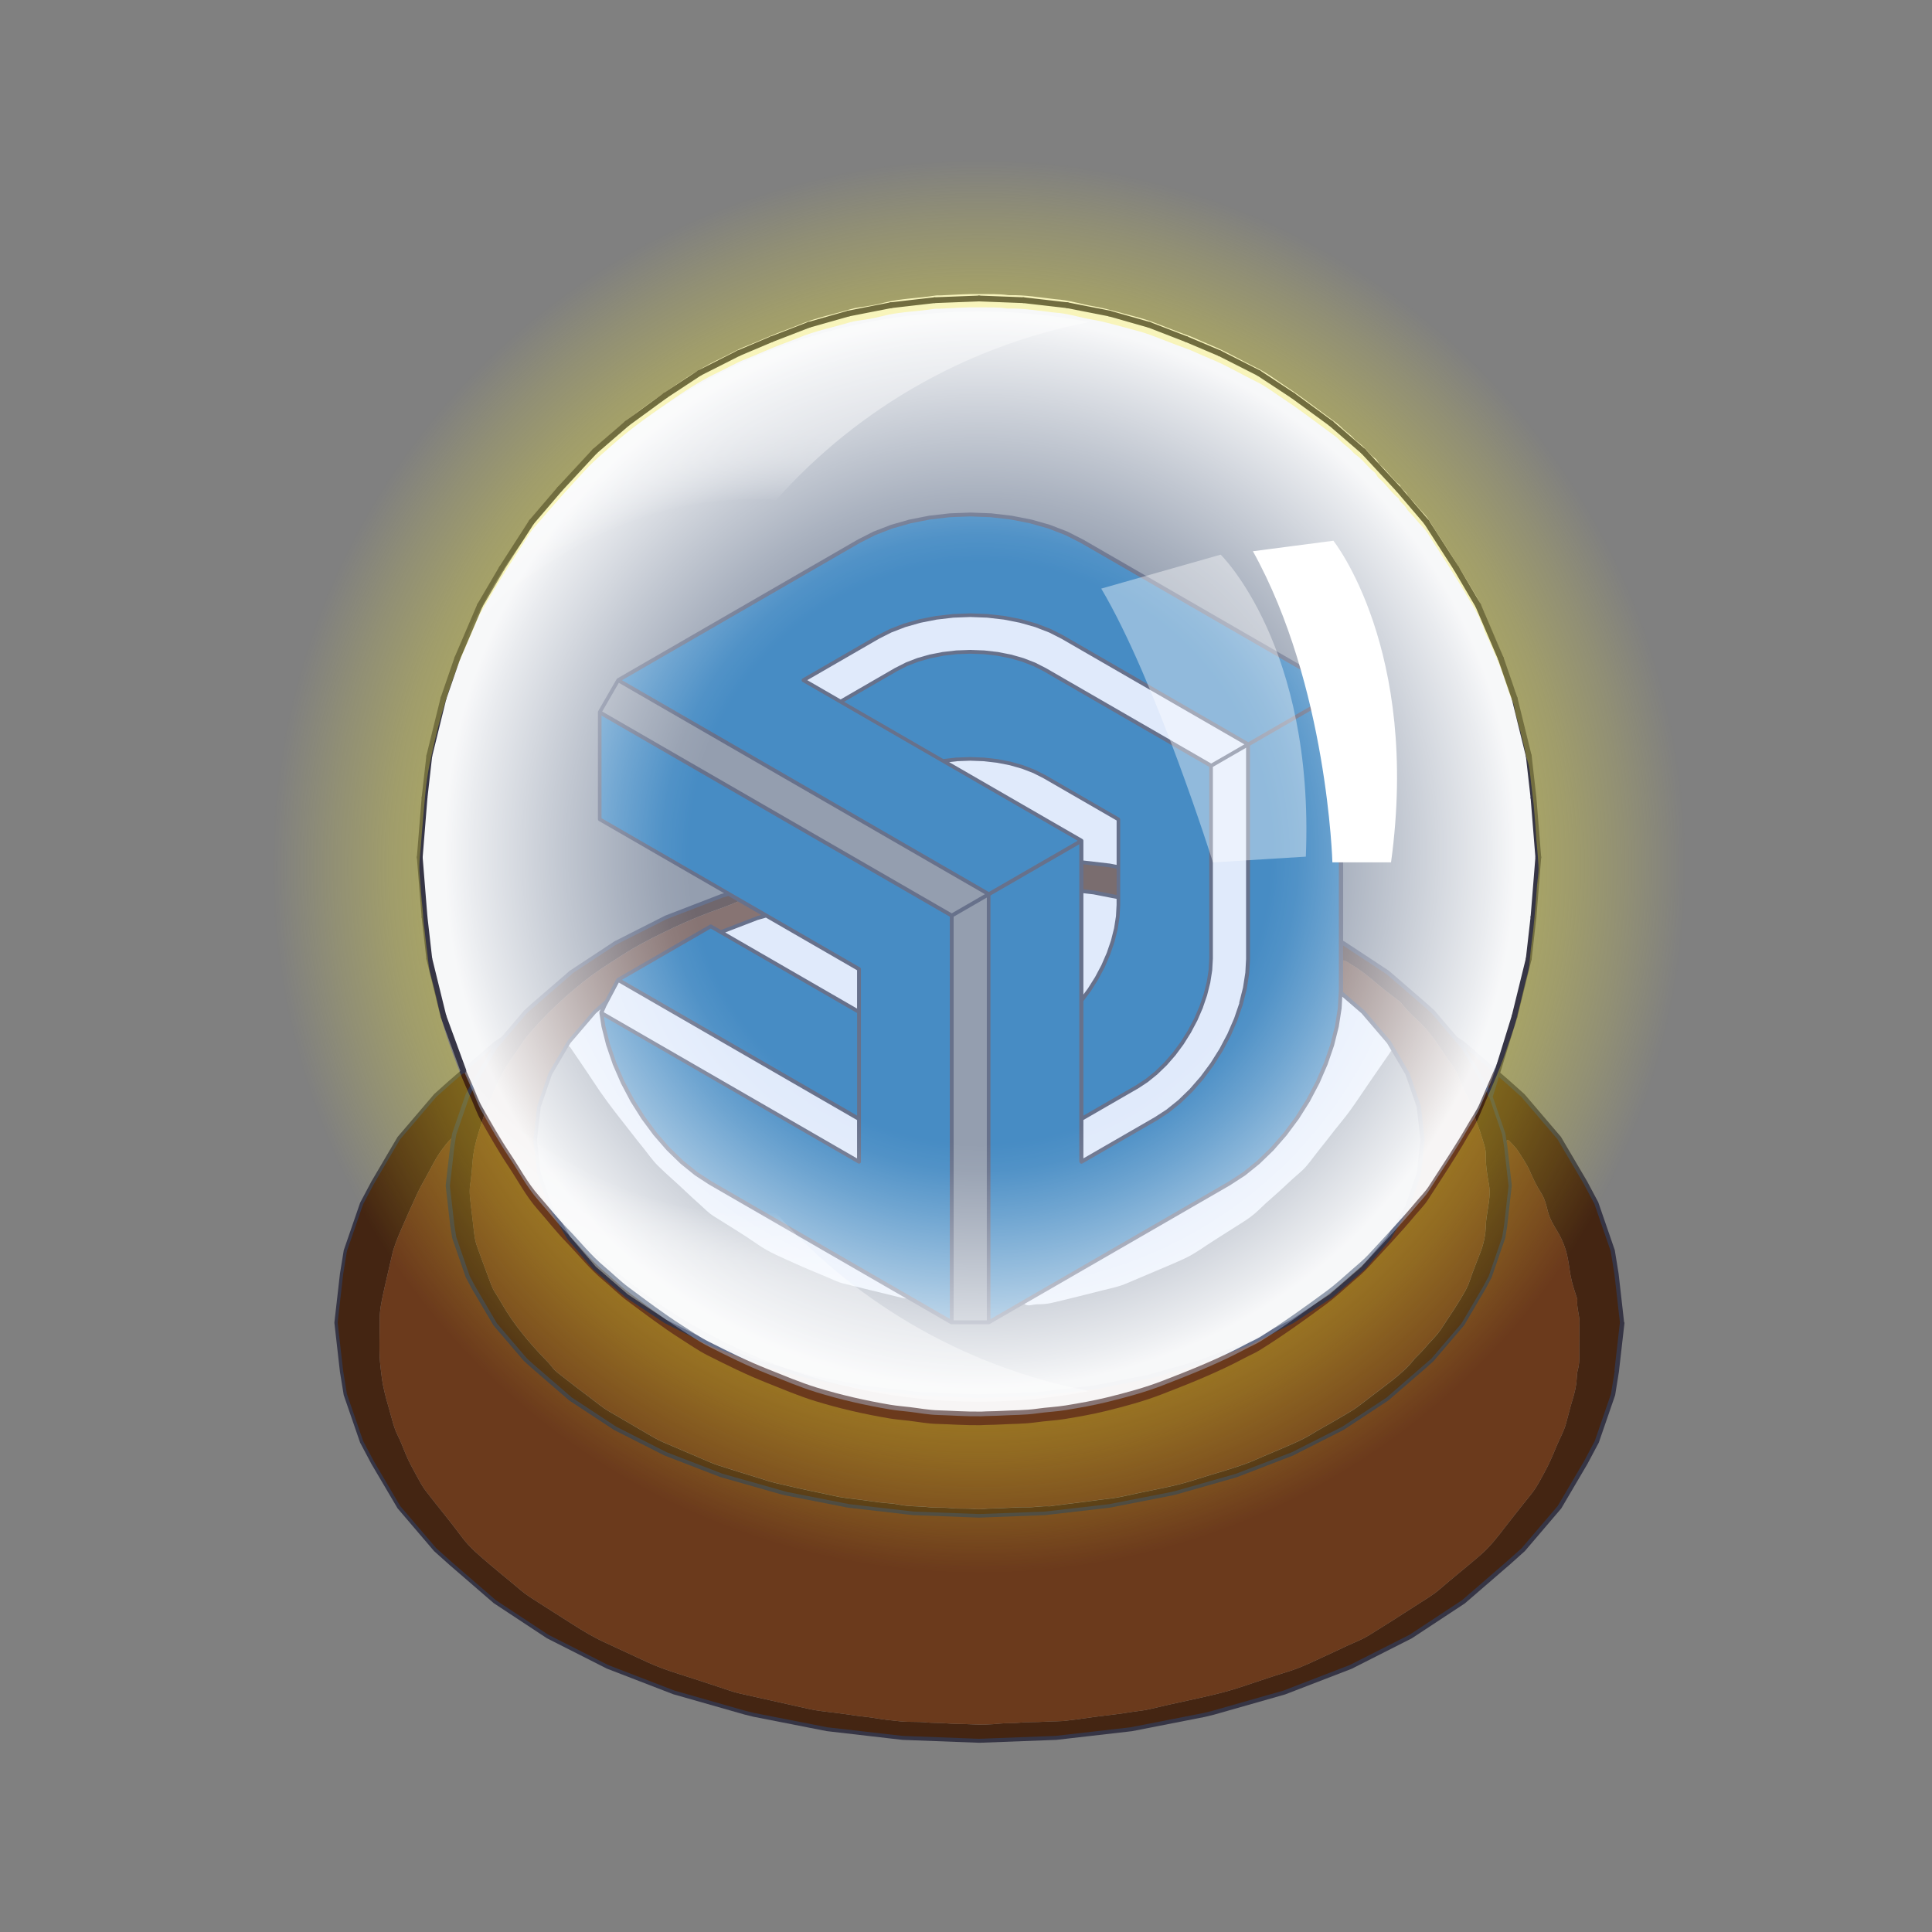 <?xml version="1.0" encoding="UTF-8"?><svg xmlns="http://www.w3.org/2000/svg" xmlns:xlink="http://www.w3.org/1999/xlink" viewBox="0 0 500 500"><rect x="0" y="0" width="500" height="500" fill="#808080" stroke="none"/><defs><style>.cls-1{fill:url(#radial-gradient);opacity:.93;}.cls-1,.cls-2,.cls-3{mix-blend-mode:screen;}.cls-4{fill:#6b3a1c;}.cls-5{fill:#0063a3;}.cls-6,.cls-7,.cls-8{fill:#fff;}.cls-9{fill:#442512;}.cls-10{fill:#363545;}.cls-11{fill:#552e16;}.cls-2{fill:url(#radial-gradient-3);opacity:.5;}.cls-12{fill:#b2caf6;mix-blend-mode:multiply;}.cls-12,.cls-8,.cls-3{opacity:.4;}.cls-7,.cls-8{mix-blend-mode:soft-light;}.cls-7,.cls-8,.cls-3{fill-rule:evenodd;}.cls-13{isolation:isolate;}.cls-14{fill:none;stroke:#363545;stroke-linecap:round;stroke-linejoin:round;stroke-width:1.5px;}.cls-3{fill:url(#radial-gradient-2);}</style><radialGradient id="radial-gradient" cx="253.69" cy="220.69" fx="253.69" fy="220.69" r="144.71" gradientTransform="translate(0 0)" gradientUnits="userSpaceOnUse"><stop offset=".52" stop-color="#fff" stop-opacity="0"/><stop offset=".57" stop-color="#fff" stop-opacity=".06"/><stop offset=".65" stop-color="#fff" stop-opacity=".23"/><stop offset=".76" stop-color="#fff" stop-opacity=".49"/><stop offset=".91" stop-color="#fff" stop-opacity=".86"/><stop offset=".96" stop-color="#fff"/></radialGradient><radialGradient id="radial-gradient-2" cx="195.21" cy="221.67" fx="195.21" fy="221.67" r="117.05" gradientTransform="matrix(1, 0, 0, 1, 0, 0)" gradientUnits="userSpaceOnUse"><stop offset=".79" stop-color="#fff" stop-opacity="0"/><stop offset=".79" stop-color="#fff" stop-opacity=".06"/><stop offset=".81" stop-color="#fff" stop-opacity=".28"/><stop offset=".83" stop-color="#fff" stop-opacity=".47"/><stop offset=".85" stop-color="#fff" stop-opacity=".63"/><stop offset=".87" stop-color="#fff" stop-opacity=".77"/><stop offset=".89" stop-color="#fff" stop-opacity=".87"/><stop offset=".92" stop-color="#fff" stop-opacity=".94"/><stop offset=".94" stop-color="#fff" stop-opacity=".99"/><stop offset=".96" stop-color="#fff"/></radialGradient><radialGradient id="radial-gradient-3" cx="253.37" cy="224.18" fx="253.37" fy="224.18" r="190.56" gradientTransform="matrix(1, 0, 0, 1, 0, 0)" gradientUnits="userSpaceOnUse"><stop offset=".56" stop-color="#f9ed32"/><stop offset=".6" stop-color="#f9ed32" stop-opacity=".97"/><stop offset=".65" stop-color="#f9ed32" stop-opacity=".88"/><stop offset=".72" stop-color="#f9ed32" stop-opacity=".73"/><stop offset=".8" stop-color="#f9ed32" stop-opacity=".53"/><stop offset=".88" stop-color="#f9ed32" stop-opacity=".28"/><stop offset=".96" stop-color="#f9ed32" stop-opacity="0"/></radialGradient></defs><g class="cls-13"><g id="Clay_Color"><g><path class="cls-5" d="M256.03,342.02c0-3.71,0-7.42,0-11.12,0-32.58,0-65.16,0-97.74,0-.29-.03-.59,0-.87,.08-.62-.2-.96-.73-1.27-3.29-1.87-6.56-3.78-9.84-5.68-27.33-15.78-54.65-31.55-81.98-47.33-1.04-.6-2.07-1.21-3.1-1.8,.09-.46,.46-.53,.73-.69,20.37-11.76,40.73-23.54,61.11-35.27,4.91-2.82,10.21-4.62,15.76-5.73,4.39-.88,8.81-1.3,13.27-1.31,4.71-.01,9.39,.46,14.01,1.44,5.83,1.23,11.29,3.37,16.45,6.36,21.4,12.39,42.82,24.74,64.25,37.07,1.01,.58,1.31,1.22,1.31,2.34-.03,20.66-.02,41.33-.02,61.99,0,.5,.03,1,.05,1.5-.1,1.55-.08,3.1,0,4.64-.01,2.83-.02,5.67-.04,8.5-.26,1.77-.23,3.56-.48,5.34-.65,4.6-1.91,9.03-3.61,13.33-1.81,4.58-4.11,8.91-6.85,13-2.25,3.36-4.78,6.51-7.61,9.41-3.66,3.75-7.86,6.79-12.4,9.39-11.34,6.5-22.66,13.05-33.98,19.6-5.82,3.37-11.63,6.77-17.45,10.15-.36-.01-.61,.23-.89,.39-2.25,1.29-4.48,2.6-6.73,3.89-.38,.22-.73,.57-1.24,.47Zm24.04-111.32c-.01,.21-.03,.41-.03,.62,0,8.86,0,17.72,0,26.58,0,.23-.09,.49,.16,.74,.37-.19,.55-.58,.78-.89,3.19-4.22,5.57-8.86,7.13-13.91,1.16-3.76,1.69-7.62,1.55-11.56,.1-2.61,.09-5.23,0-7.84,.01-3.75,0-7.5,.06-11.24,.01-.82-.25-1.25-.96-1.65-5.82-3.32-11.62-6.68-17.41-10.04-3.26-1.89-6.73-3.22-10.41-4.04-4.47-1-8.98-1.17-13.52-.89-.89,.06-1.78,.22-2.69,.34,.08,.49,.45,.55,.72,.71,3.56,2.07,7.13,4.13,10.7,6.19,7.64,4.41,15.27,8.83,22.93,13.21,.69,.4,1.02,.8,.99,1.65-.06,1.49-.1,3,.04,4.49-.15,2.51-.1,5.03-.03,7.54Zm-71.76-54.51c2.85,1.65,5.67,3.24,8.45,4.91,.71,.43,1.21,.41,1.91,0,4.23-2.49,8.5-4.92,12.75-7.39,3.21-1.87,6.66-3.13,10.28-3.92,4.84-1.06,9.72-1.26,14.65-.74,5.19,.55,10.12,1.95,14.66,4.57,13.92,8.03,27.82,16.07,41.75,24.09,.71,.41,.97,.83,.97,1.65-.03,15.91,0,31.83-.04,47.74,0,2.62-.27,5.23-.87,7.8-1.18,5.08-3.25,9.77-6.08,14.14-3.5,5.4-7.87,9.86-13.54,13.03-4.14,2.32-8.22,4.75-12.34,7.1-.62,.35-.85,.75-.85,1.47,.04,3.04,.01,6.08,.03,9.12,0,.26-.16,.59,.24,.79,.16-.08,.36-.15,.53-.26,6.2-3.58,12.41-7.14,18.59-10.75,3.41-1.99,6.42-4.49,9.09-7.38,5.56-6,9.7-12.87,12.33-20.64,1.49-4.41,2.41-8.92,2.41-13.58,.02-18.04,0-36.08,.03-54.11,0-.89-.32-1.32-1.04-1.74-15.29-8.81-30.59-17.61-45.85-26.47-6.09-3.54-12.66-5.41-19.63-6.08-5.46-.52-10.89-.27-16.28,.77-4.74,.91-9.24,2.45-13.44,4.85-5.89,3.37-11.76,6.78-17.63,10.17-.35,.2-.77,.32-1.1,.85Z"/><path class="cls-5" d="M188.56,231.46c-.21-.46-.69-.59-1.07-.81-10.27-5.94-20.54-11.87-30.82-17.8-.29-.17-.57-.35-.87-.5-.34-.17-.47-.44-.45-.81,.01-.17,0-.33,0-.5,0-8.54,0-17.08,0-25.62v-.8c.56-.02,.9,.3,1.27,.52,14.93,8.61,29.85,17.23,44.77,25.84,14.49,8.37,28.98,16.73,43.48,25.09,.29,.17,.56,.37,.87,.49,.65,.26,.83,.72,.78,1.38-.05,.7-.01,1.42-.01,2.12,0,33.99,0,67.99,0,101.98-1.47-.37-2.65-1.32-3.97-1.98-2.57-1.29-4.99-2.87-7.47-4.33-.21-.14-.41-.29-.62-.41-3.15-1.75-6.22-3.64-9.41-5.31-2.17-1.14-4.22-2.52-6.35-3.74-10.95-6.32-21.77-12.87-32.91-18.85-1.98-1.06-3.77-2.41-5.56-3.75-5.4-4.02-9.88-8.93-13.64-14.48-4.86-7.16-8.35-14.94-10.18-23.43-.23-1.06-.5-2.13-.38-3.44,22.22,12.8,44.27,25.57,66.5,38.38,0-3.33-.07-6.41,.03-9.48,.04-1.22-.37-1.83-1.4-2.41-11.67-6.68-23.3-13.41-34.95-20.13-8.65-4.99-17.3-9.98-25.96-14.97,.18-.24,.45-.36,.7-.51,4.72-2.73,9.44-5.45,14.15-8.18,2.63-1.52,5.27-3.02,7.88-4.57,.81-.48,1.51-.55,2.31-.01,.51,.34,1.01,.74,1.64,.88,.13,.1,.25,.22,.39,.3,11.48,6.64,22.97,13.27,34.46,19.9,.2,.12,.41,.32,.74,.15,0-3.17-.04-6.37,.02-9.57,.02-.91-.27-1.39-1.06-1.84-7.33-4.19-14.63-8.43-21.94-12.65-.39-.23-.76-.51-1.23-.6-2.18-1.47-4.48-2.72-6.8-3.95-.9-.68-1.89-1.2-2.95-1.59Z"/><path class="cls-9" d="M188.56,231.46c1.06,.39,2.05,.91,2.95,1.59-2.47,1.2-5.09,2.04-7.65,2.99-4.29,1.59-8.46,3.46-12.56,5.48-3.47,1.71-6.9,3.49-10.15,5.6-2.4,1.55-4.84,3.07-7.17,4.73-2.09,1.49-4.1,3.1-6.05,4.77-4.09,3.49-7.9,7.26-11.35,11.38-1.35,1.61-2.38,3.49-3.65,5.19-2.44,3.26-4.11,6.93-5.76,10.61-.58,1.28-1.21,2.55-1.61,3.92-.53,1.79-1.12,3.57-1.68,5.35-.8,2.53-1.4,5.12-1.59,7.77-.14,1.94-.32,3.89-.61,5.8-.3,1.99,.05,3.87,.25,5.8,.17,1.6,.41,3.2,.57,4.8,.19,1.81,.34,3.63,.98,5.36,.97,2.65,1.91,5.31,2.91,7.95,.5,1.32,.92,2.68,1.69,3.88,.65,1.01,1.27,2.05,1.87,3.09,3.06,5.29,6.93,9.92,11.16,14.29,.55,.57,1.11,1.11,1.58,1.76,.51,.7,1.16,1.32,1.84,1.86,2.83,2.23,5.68,4.43,8.57,6.59,1.46,1.09,2.85,2.28,4.43,3.2,3.19,1.86,6.38,3.72,9.57,5.59,1.47,.86,2.93,1.75,4.5,2.43,3.39,1.47,6.79,2.92,10.19,4.36,1.34,.57,2.66,1.18,4.04,1.63,3.51,1.14,7.05,2.21,10.58,3.3,1.47,.45,2.92,.96,4.41,1.31,4.07,.95,8.15,1.88,12.24,2.7,1.9,.38,3.78,.89,5.72,1.13,1.35,.17,2.7,.34,4.06,.5,1.64,.2,3.27,.47,4.91,.67,1.64,.2,3.32,.23,4.93,.57,2.54,.54,5.12,.35,7.66,.66,1.85,.22,3.72,.02,5.59,.23,2.13,.24,4.31,.03,6.47,.27,1.35,.15,2.74-.16,4.09-.16,3.12,0,6.22-.38,9.34-.31,1.95,.04,3.88-.4,5.84-.26,.16,.01,.32-.06,.49-.08,1.02-.14,2.05-.28,3.07-.4,1.64-.2,3.28-.39,4.92-.6,1.64-.21,3.27-.46,4.91-.65,1.85-.22,3.7-.41,5.52-.82,1.45-.33,2.91-.63,4.37-.94,3.36-.71,6.74-1.33,10.07-2.16,2.77-.69,5.49-1.63,8.23-2.46,1.87-.56,3.74-1.09,5.6-1.7,1.97-.65,3.95-1.28,5.85-2.13,2.57-1.16,5.2-2.19,7.79-3.33,2.32-1.02,4.65-1.98,6.82-3.32,2.25-1.4,4.62-2.63,6.9-4,1.81-1.09,3.7-2.06,5.39-3.35,2.37-1.81,4.75-3.61,7.12-5.42,2.09-1.58,4.12-3.21,5.94-5.12,.72-.75,1.3-1.62,2.06-2.33,1.4-1.31,2.57-2.83,3.89-4.21,1.02-1.07,1.99-2.22,2.79-3.5,1.37-2.18,2.87-4.28,4.19-6.48,1.02-1.7,2.11-3.36,2.75-5.29,.84-2.56,1.89-5.05,2.85-7.58,.83-2.19,1.29-4.45,1.34-6.8,.02-.99,.19-1.97,.32-2.96,.21-1.51,.51-3.02,.63-4.54,.08-.98,.06-1.97-.12-2.98-.47-2.61-.9-5.23-.84-7.89,.02-.81-.14-1.57-.35-2.33-.34-1.2-.74-2.38-1.11-3.57-.47-1.51-1.23-2.92-1.47-4.49-.17-1.14-.62-2.14-1.12-3.15-.75-1.53-1.54-3.04-2.21-4.61-.75-1.75-1.33-3.59-2.53-5.11-1.14-1.44-2.08-3-3.1-4.51-1.66-2.44-3.42-4.79-5.6-6.82-1.48-1.39-2.99-2.77-4.22-4.42-.29-.39-.71-.69-1.11-.99-1.75-1.33-3.5-2.65-5.17-4.08-2.24-1.92-4.52-3.78-7.09-5.24-.66-.38-1.25-1.03-2.14-.88-.08-1.55-.09-3.1,0-4.64,2.3,1.27,4.36,2.9,6.62,4.23,5.1,3,9.4,7.01,13.81,10.87,2.17,1.9,4.18,3.97,5.98,6.24,.92,1.16,1.91,2.27,2.89,3.39,.26,.3,.59,.57,.93,.76,1.76,.98,3.14,2.45,4.66,3.73,2.35,1.97,4.58,4.07,6.95,6.01,2.93,2.4,5.81,4.82,8.14,7.84,1.22,1.58,2.55,3.08,3.89,4.56,1.77,1.95,3.28,4.07,4.57,6.37,2.21,3.96,4.62,7.8,6.74,11.81,1.03,1.96,1.65,4.04,2.33,6.12,.87,2.67,1.75,5.35,2.78,7.97,.16,.42,.14,.9,.23,1.35,.81,4.13,1.15,8.32,1.67,12.49,.15,1.24,.24,2.49,.44,3.72,.2,1.23-.09,2.41-.21,3.6-.37,3.52-.79,7.03-1.23,10.54-.21,1.65-.51,3.29-.78,4.93-.04,.24-.03,.51-.33,.61-.1,.05-.15,.14-.11,.25-.3,1.63-1.01,3.14-1.5,4.71-.66,2.11-1.48,4.18-2.22,6.27-.37,1.03-.78,2.02-1.4,2.95-.84,1.24-1.29,2.72-2.11,3.99-.78,1.19-1.45,2.45-2.17,3.68-1,1.72-1.97,3.47-3,5.17-.8,1.32-1.65,2.6-2.7,3.75-1.8,1.98-3.55,4.02-5.24,6.1-2.12,2.61-4.55,4.89-7.12,7.03-1.58,1.32-3.09,2.73-4.65,4.07-1.45,1.26-2.99,2.43-4.39,3.74-3.45,3.22-7.68,5.32-11.47,8.04-3.13,2.24-6.57,3.95-10.01,5.68-3.09,1.56-6.17,3.14-9.27,4.68-2.13,1.07-4.41,1.78-6.61,2.66-3.46,1.39-6.94,2.75-10.45,4.03-1.74,.63-3.56,1.06-5.35,1.57-2.62,.74-5.24,1.48-7.86,2.22-2.3,.65-4.56,1.42-6.89,1.93-4.5,.99-9.04,1.82-13.56,2.74-3.99,.81-7.99,1.6-12.07,1.87-.08-.11-.15-.08-.2,.03-4.42,.52-8.84,1.11-13.27,1.54-2.44,.24-4.91,.21-7.36,.31-3.45,.14-6.9,.27-10.35,.44-3.42,.17-6.82-.15-10.24-.23-3.83-.1-7.65-.3-11.48-.44-1.13-.04-2.23-.22-3.35-.37-.05-.11-.12-.14-.2-.03-5.58-.63-11.18-1.16-16.74-1.93-3.45-.48-6.85-1.3-10.27-1.98-3.7-.74-7.42-1.36-11.07-2.26-3.83-.94-7.59-2.14-11.37-3.25-2.41-.7-4.85-1.31-7.21-2.16-4.36-1.58-8.65-3.36-13-4.96-5.6-2.05-10.69-5.15-16.06-7.65-3.48-1.62-6.58-3.88-9.76-5.99-.94-.62-1.85-1.28-2.81-1.87-2.85-1.75-5.48-3.77-7.96-6-2.88-2.59-5.79-5.14-8.78-7.61-2.82-2.33-5.05-5.18-7.44-7.9-.03-.03-.05-.07-.08-.1-4.55-4.53-7.49-10.16-10.68-15.61-1.28-2.19-2.55-4.4-3.61-6.7-.88-1.92-1.46-3.97-2.17-5.97-.66-1.88-1.32-3.77-1.96-5.66-.59-1.75-.73-3.58-1.01-5.39-.71-4.57-1.12-9.17-1.63-13.76-.14-1.24,.2-2.48,.34-3.72,.4-3.39,.77-6.78,1.19-10.17,.44-3.62,1.41-7.08,2.68-10.48,.69-1.87,1.28-3.78,1.95-5.66,.85-2.36,2.15-4.5,3.37-6.67,2.05-3.62,4.2-7.19,6.31-10.78,.25-.43,.55-.83,.88-1.21,2.71-3.16,5.41-6.33,8.11-9.5,.51-.6,1.06-1.17,1.65-1.7,4.18-3.78,8.47-7.45,12.74-11.13,1.07-.92,2.17-1.79,3.33-2.59,1.28-.88,2.13-2.22,3.11-3.39,1.95-2.31,3.92-4.58,6.28-6.51,2.28-1.86,4.47-3.84,6.66-5.81,1.93-1.74,4.16-3.06,6.29-4.51,2.39-1.63,4.79-3.27,7.28-4.75,1.92-1.14,3.96-2.07,5.98-3.03,2.06-.99,4.1-2.04,6.15-3.05,2.99-1.48,6.15-2.54,9.26-3.74,2.33-.9,4.62-1.88,7.01-2.63,.28-.09,.56-.14,.85-.21Zm220.19,115.32c0-1.46-.05-2.92,.01-4.37,.08-2.05-.79-4-.55-6.06,.03-.23-.14-.47-.21-.71-.41-1.35-.89-2.68-1.22-4.05-.49-1.97-.66-4-1.05-5.98-.48-2.44-1.37-4.76-2.68-6.91-1.01-1.66-2-3.33-2.49-5.27-.4-1.6-.81-3.26-1.71-4.67-1.15-1.79-2.08-3.69-2.91-5.64-.78-1.85-1.97-3.46-3.01-5.16-.6-.98-1.5-1.77-2.27-2.63-.17-.19-.39-.32-.66-.19-.23,.11-.23,.34-.22,.54,.02,.62-.06,1.24,.11,1.86,.27,1.04,.38,2.11,.41,3.2,.04,1.23,.3,2.46,.39,3.69,.09,1.19,.55,2.37,.29,3.58-.38,1.74-.48,3.52-.66,5.28-.17,1.64-.39,3.29-.61,4.92-.11,.8-.08,1.65-.41,2.44-1.07,2.62-1.82,5.35-2.77,8.01-.38,1.06-.79,2.1-1.35,3.08-1.65,2.86-3.36,5.69-4.93,8.59-.57,1.05-1.07,2.14-1.9,3.06-1.47,1.63-2.9,3.3-4.27,5.02-1.66,2.08-3.43,4.06-5.52,5.72-.82,.65-1.55,1.38-2.34,2.06-1.6,1.38-3.21,2.75-4.82,4.12-1.01,.86-1.98,1.76-3.1,2.49-2.96,1.93-5.91,3.87-8.86,5.8-.59,.39-1.17,.8-1.78,1.14-4.03,2.18-8.14,4.2-12.23,6.24-.45,.22-.91,.42-1.37,.6-3.13,1.22-6.26,2.46-9.41,3.65-1.71,.64-3.37,1.39-5.14,1.88-3.2,.89-6.38,1.81-9.56,2.76-2.98,.89-5.99,1.65-9.05,2.18-2.85,.49-5.66,1.21-8.53,1.61-2.17,.31-4.26,1-6.46,1.22-.78,.08-1.57,.11-2.35,.22-1.72,.24-3.43,.5-5.15,.7-2.13,.25-4.28,.39-6.4,.73-.73,.12-1.45,.29-2.21,.3-2.16,.03-4.31,.01-6.47,.16-2.73,.19-5.48,.24-8.21,.29-2.45,.04-4.89,.11-7.35-.18-2.26-.27-4.57-.19-6.84-.21-3.5-.04-6.94-.57-10.4-.88-.86-.08-1.73-.14-2.59-.26-1.76-.25-3.52-.51-5.28-.67-1.07-.09-2.14-.23-3.19-.43-3.13-.59-6.25-1.23-9.37-1.84-2.47-.48-4.98-.84-7.42-1.45-3.34-.83-6.63-1.84-9.94-2.78-2.07-.59-4.17-1.13-6.21-1.82-2.24-.76-4.41-1.73-6.64-2.52-5.11-1.8-9.93-4.21-14.78-6.61-3.96-1.96-7.74-4.18-11.43-6.6-3.62-2.37-7.13-4.86-10.31-7.79-1.56-1.43-3.15-2.85-4.79-4.17-2.03-1.63-3.67-3.58-5.36-5.5-1.48-1.68-2.86-3.44-4.39-5.08-.29-.31-.51-.64-.72-1.01-1.37-2.37-2.76-4.73-4.12-7.11-1.03-1.8-2.24-3.51-2.95-5.47-1.1-3.05-2.12-6.12-3.17-9.19-.12-.35-.28-.71-.31-1.07-.17-2.27-.64-4.5-.83-6.77-.09-1.01-.21-2.05-.35-3.07-.14-1.05-.53-2.15-.28-3.2,.25-1.06,.27-2.14,.38-3.2,.3-2.79,.58-5.59,1.01-8.37,.03-.2,.07-.44-.12-.57-.22-.15-.38,.04-.54,.18-.91,.81-1.61,1.78-2.34,2.74-1.71,2.27-2.89,4.85-4.27,7.31-.79,1.41-1.59,2.83-2.27,4.3-1.43,3.09-2.83,6.2-4.17,9.33-.89,2.09-1.79,4.19-2.3,6.43-.79,3.51-1.66,7.01-2.4,10.53-.4,1.9-.8,3.83-.79,5.77,.03,4.36-.31,8.74,.23,13.09,.19,1.52,.35,3.03,.65,4.54,.44,2.15,1.03,4.27,1.65,6.38,.63,2.15,1.08,4.35,2.09,6.38,.79,1.59,1.44,3.27,2.11,4.92,.8,1.97,1.86,3.81,2.86,5.67,.71,1.31,1.42,2.65,2.32,3.82,3.08,4.01,6.33,7.88,9.33,11.94,2.09,2.82,4.76,4.96,7.36,7.2,1.76,1.51,3.57,2.96,5.35,4.44,1.63,1.35,3.19,2.78,4.97,3.93,3.66,2.37,7.35,4.68,11.02,7.03,2.66,1.7,5.37,3.33,8.25,4.65,3.66,1.68,7.31,3.41,10.97,5.09,2.53,1.17,5.15,2.11,7.8,2.95,3.56,1.13,7.11,2.31,10.66,3.47,1.85,.6,3.68,1.31,5.59,1.74,4.85,1.08,9.69,2.18,14.54,3.25,2.18,.48,4.34,1.04,6.57,1.3,1.39,.16,2.79,.35,4.18,.51,1.64,.2,3.27,.45,4.91,.69,1.51,.21,3.05,.33,4.55,.58,2.29,.38,4.58,.66,6.88,.88,2.22,.22,4.48,.02,6.72,.27,1.56,.18,3.14,.06,4.72,.21,2.22,.21,4.47,.14,6.71,.27,2.52,.15,5.06,.08,7.59-.19,1.64-.18,3.3-.03,4.97-.22,2.18-.24,4.39-.1,6.59-.26,1.98-.15,3.99-.02,5.96-.32,.82-.13,1.64-.18,2.46-.3,1.59-.23,3.19-.46,4.78-.67,1.56-.2,3.12-.37,4.68-.57,1.6-.21,3.19-.43,4.78-.69,1.47-.23,2.95-.34,4.41-.69,3.34-.81,6.69-1.55,10.05-2.27,4.62-.99,9.22-2.01,13.72-3.5,3.94-1.31,7.87-2.67,11.84-3.88,4.11-1.25,7.9-3.26,11.81-5.01,1.71-.76,3.37-1.63,5.09-2.36,1.5-.64,2.99-1.3,4.36-2.15,4.31-2.66,8.58-5.39,12.83-8.14,1.84-1.19,3.75-2.28,5.42-3.75,1.62-1.42,3.3-2.78,4.95-4.16,1.94-1.62,3.91-3.21,5.8-4.88,2.35-2.07,4.25-4.54,6.14-7.01,1.66-2.17,3.39-4.29,5.08-6.44,.92-1.17,1.92-2.3,2.73-3.54,.93-1.42,1.7-2.95,2.52-4.44,1.14-2.08,2.07-4.27,2.96-6.46,.82-2,1.93-3.87,2.5-5.97,.56-2.04,1.04-4.1,1.67-6.12,.54-1.74,.97-3.5,1.08-5.35,.04-.72,.05-1.5,.25-2.21,.39-1.34,.46-2.69,.43-4.07-.03-1.29,0-2.58,0-3.87Z"/><path class="cls-4" d="M417.27,361.3c-.03-.12,0-.2,.11-.25-.04,.08-.07,.17-.11,.25Z"/><path class="cls-4" d="M287.02,448.21c.05-.11,.12-.14,.2-.03l-.09,.06-.11-.03Z"/><path class="cls-4" d="M230.78,449.44c.08-.11,.15-.09,.2,.03l-.11,.03-.09-.06Z"/><path class="cls-6" d="M208.31,176.19c.33-.53,.75-.65,1.1-.85,5.87-3.4,11.74-6.81,17.63-10.17,4.19-2.4,8.7-3.94,13.44-4.85,5.39-1.04,10.82-1.29,16.28-.77,6.96,.67,13.53,2.54,19.63,6.08,15.26,8.86,30.56,17.66,45.85,26.47,.72,.41,1.04,.85,1.04,1.74-.03,18.04-.01,36.08-.03,54.11,0,4.66-.92,9.17-2.41,13.58-2.63,7.77-6.77,14.64-12.33,20.64-2.67,2.88-5.68,5.39-9.09,7.38-6.18,3.61-12.39,7.17-18.59,10.75-.18,.1-.37,.18-.53,.26-.4-.2-.24-.53-.24-.79-.01-3.04,.02-6.08-.03-9.12,0-.72,.23-1.12,.85-1.47,4.12-2.35,8.2-4.78,12.34-7.1,5.66-3.17,10.04-7.63,13.54-13.03,2.83-4.37,4.9-9.06,6.08-14.14,.6-2.57,.86-5.18,.87-7.8,.03-15.91,.01-31.83,.04-47.74,0-.82-.25-1.24-.97-1.65-13.93-8.01-27.83-16.06-41.75-24.09-4.54-2.62-9.47-4.02-14.66-4.57-4.92-.52-9.81-.33-14.65,.74-3.62,.79-7.07,2.05-10.28,3.92-4.24,2.47-8.52,4.89-12.75,7.39-.71,.42-1.2,.44-1.91,0-2.78-1.67-5.61-3.26-8.45-4.91Z"/><path class="cls-6" d="M347.26,257.05c1.86,1.59,3.75,3.14,5.56,4.77,.66,.6,1.14,1.39,1.69,2.1,1.42,1.82,3.11,3.4,4.59,5.18,.66,.8,1.29,1.62,1.47,2.68-.53-.03-.69,.43-.91,.75-1.69,2.41-3.36,4.84-5.02,7.26-1.74,2.53-3.42,5.1-5.21,7.58-1.28,1.78-2.71,3.45-4.07,5.17-1.38,1.76-2.73,3.54-4.14,5.27-1.54,1.9-2.86,4-4.74,5.59-2.44,2.06-4.68,4.34-7.1,6.42-1.22,1.05-2.42,2.15-3.58,3.28-1.34,1.31-2.85,2.4-4.44,3.38-2.47,1.52-4.89,3.14-7.35,4.67-2.39,1.49-4.64,3.23-7.2,4.44-2.48,1.17-5.01,2.2-7.53,3.28-2.63,1.13-5.28,2.21-7.91,3.35-1.96,.84-4.05,1.21-6.09,1.74-4.21,1.09-8.44,2.11-12.66,3.13-1.08,.26-2.19,.43-3.31,.44-.7,0-1.39,.02-2.1,.18-.79,.18-1.65,.24-2.32-.45,5.81-3.38,11.62-6.78,17.45-10.15,11.32-6.55,22.64-13.1,33.98-19.6,4.54-2.6,8.74-5.64,12.4-9.39,2.83-2.9,5.36-6.04,7.61-9.41,2.74-4.09,5.04-8.42,6.85-13,1.7-4.31,2.95-8.74,3.61-13.33,.25-1.78,.22-3.57,.48-5.34Z"/><path class="cls-6" d="M280.11,223.16c-.14-1.5-.1-3-.04-4.49,.03-.84-.29-1.25-.99-1.65-7.65-4.39-15.29-8.8-22.93-13.21-3.57-2.06-7.13-4.12-10.7-6.19-.26-.15-.63-.21-.72-.71,.91-.12,1.79-.28,2.69-.34,4.54-.28,9.06-.11,13.52,.89,3.68,.83,7.15,2.15,10.41,4.04,5.79,3.36,11.59,6.72,17.41,10.04,.71,.4,.97,.83,.96,1.65-.06,3.75-.05,7.49-.06,11.24-.85-.15-1.7-.34-2.56-.45-2.33-.3-4.67-.56-7.01-.84Z"/><path class="cls-6" d="M289.66,232.29c.14,3.94-.39,7.8-1.55,11.56-1.56,5.05-3.94,9.69-7.13,13.91-.24,.31-.41,.7-.78,.89-.25-.25-.16-.51-.16-.74,0-8.86,0-17.72,0-26.58,0-.21,.02-.41,.03-.62,3.25,.19,6.4,1,9.59,1.59Z"/><path class="cls-11" d="M289.66,232.29c-3.19-.59-6.34-1.4-9.59-1.59-.07-2.52-.12-5.03,.03-7.54,2.34,.28,4.67,.54,7.01,.84,.86,.11,1.71,.3,2.56,.45,.08,2.61,.1,5.23,0,7.84Z"/><path class="cls-6" d="M146.91,270.78c.25-.62,.63-1.14,1.07-1.65,1.68-1.95,3.35-3.91,5-5.87,1.02-1.21,2.12-2.32,3.38-3.27,.54-.41,.92-.92,1.25-1.52,.87-1.6,1.58-3.28,2.62-4.78,8.65,4.99,17.3,9.98,25.96,14.97,11.64,6.72,23.28,13.45,34.95,20.13,1.03,.59,1.44,1.2,1.4,2.41-.1,3.07-.03,6.15-.03,9.48-22.23-12.81-44.28-25.57-66.5-38.38-.11,1.3,.16,2.38,.38,3.44,1.83,8.49,5.32,16.27,10.18,23.43,3.77,5.55,8.25,10.46,13.64,14.48,1.79,1.34,3.59,2.69,5.56,3.75,11.14,5.98,21.96,12.54,32.91,18.85,2.12,1.23,4.18,2.6,6.35,3.74,3.19,1.68,6.26,3.57,9.41,5.31,.22,.12,.42,.27,.62,.41-.45,.49-.99,.32-1.51,.2-3.42-.83-6.84-1.66-10.26-2.5-1.65-.4-3.29-.83-4.95-1.22-1.59-.38-3.02-1.14-4.52-1.76-2.72-1.13-5.45-2.25-8.13-3.47-3.28-1.49-6.62-2.82-9.62-4.92-3.7-2.59-7.6-4.9-11.42-7.32-1.24-.78-2.25-1.84-3.32-2.81-1.32-1.2-2.66-2.38-3.95-3.62-2.33-2.25-4.82-4.33-7.12-6.61-1.48-1.47-2.63-3.2-3.94-4.8-1.81-2.21-3.52-4.5-5.3-6.74-2.65-3.34-5.21-6.76-7.54-10.35-1.81-2.78-3.72-5.5-5.57-8.25-.26-.38-.44-.82-1.02-.79Z"/><path class="cls-6" d="M186.92,241.3c2.44-1.13,5-1.98,7.51-2.97,1.27-.5,2.58-.89,3.88-1.33,.46,.08,.83,.37,1.23,.6,7.31,4.22,14.61,8.46,21.94,12.65,.79,.45,1.08,.93,1.06,1.84-.06,3.2-.02,6.4-.02,9.57-.34,.17-.54-.03-.74-.15-11.49-6.63-22.97-13.27-34.46-19.9-.14-.08-.26-.2-.39-.3Z"/><g><path class="cls-4" d="M122.49,317.2c.19,1.81,.34,3.63,.98,5.36,.97,2.65,1.91,5.31,2.91,7.95,.5,1.32,.92,2.68,1.69,3.88,.65,1.01,1.27,2.05,1.87,3.09,3.06,5.29,6.93,9.92,11.16,14.29,.55,.57,1.11,1.11,1.58,1.76,.51,.7,1.16,1.32,1.84,1.86,2.83,2.23,5.68,4.43,8.57,6.59,1.46,1.09,2.85,2.28,4.43,3.2,3.19,1.86,6.38,3.72,9.57,5.59,1.47,.86,2.93,1.75,4.5,2.43,3.39,1.47,6.79,2.92,10.19,4.36,1.34,.57,2.66,1.18,4.04,1.63,3.51,1.14,7.05,2.21,10.58,3.3,1.47,.45,2.92,.96,4.41,1.31,4.07,.95,8.15,1.88,12.24,2.7,1.9,.38,3.78,.89,5.72,1.13,1.35,.17,2.7,.34,4.06,.5,1.64,.2,3.27,.47,4.91,.67,1.64,.2,3.32,.23,4.93,.57,2.54,.54,5.12,.35,7.66,.66,1.85,.22,3.72,.02,5.59,.23,2.13,.24,4.31,.03,6.47,.27,1.35,.15,2.74-.16,4.09-.16,3.12,0,6.22-.38,9.34-.31,1.95,.04,3.88-.4,5.84-.26,.16,.01,.32-.06,.49-.08,1.02-.14,2.05-.28,3.07-.4,1.64-.2,3.28-.39,4.92-.6,1.64-.21,3.27-.46,4.91-.65,1.85-.22,3.7-.41,5.52-.82,1.45-.33,2.91-.63,4.37-.94,3.36-.71,6.74-1.33,10.07-2.16,2.77-.69,5.49-1.63,8.23-2.46,1.87-.56,3.74-1.09,5.6-1.7,1.97-.65,3.95-1.28,5.85-2.13,2.57-1.16,5.2-2.19,7.79-3.33,2.32-1.02,4.65-1.98,6.82-3.32,2.26-1.4,4.62-2.63,6.9-4,1.81-1.09,3.7-2.06,5.39-3.35,2.37-1.81,4.75-3.61,7.12-5.42,2.09-1.58,4.12-3.21,5.94-5.12,.72-.75,1.3-1.62,2.06-2.33,1.4-1.31,2.57-2.83,3.89-4.21,1.02-1.07,1.99-2.22,2.79-3.5,1.37-2.18,2.87-4.28,4.19-6.48,1.02-1.7,2.11-3.36,2.75-5.29,.84-2.56,1.89-5.05,2.85-7.58,.83-2.19,1.29-4.45,1.34-6.8,.02-.99,.19-1.97,.32-2.96,.21-1.51,.51-3.02,.63-4.54,.08-.98,.06-1.97-.12-2.98-.47-2.61-.9-5.23-.84-7.89,.02-.81-.14-1.57-.35-2.33-.34-1.2-.74-2.38-1.11-3.57-.47-1.51-1.23-2.92-1.47-4.49-.17-1.14-.62-2.14-1.12-3.15-.75-1.53-1.54-3.04-2.21-4.61-.75-1.75-1.33-3.59-2.53-5.11-1.14-1.44-2.08-3-3.1-4.51-1.66-2.44-3.42-4.79-5.6-6.82-1.48-1.39-2.99-2.77-4.22-4.42-.29-.39-.71-.69-1.11-.99-1.75-1.33-3.5-2.65-5.17-4.08-2.24-1.92-4.52-3.78-7.09-5.24-.66-.38-1.25-1.03-2.14-.88-.01,2.83-.02,5.67-.04,8.5,1.86,1.59,3.75,3.14,5.56,4.77,.66,.6,1.14,1.39,1.69,2.1,1.42,1.82,3.11,3.4,4.59,5.18,.66,.8,1.29,1.62,1.47,2.68,.13,.09,.33,.15,.39,.28,.86,1.82,2.07,3.43,3.1,5.14,.19,.32,.38,.64,.49,1.01,.36,1.2,.74,2.38,1.12,3.58,.68,2.17,1.82,4.18,1.98,6.54,.23,3.44,.96,6.84,.32,10.32-.45,2.43-.41,4.92-1.45,7.26-.77,1.72-1.22,3.59-1.8,5.4-.19,.6-.42,1.18-.79,1.69-1.05,1.43-1.92,2.96-2.73,4.53-.59,1.15-1.18,2.3-2.01,3.29-1.36,1.63-2.74,3.24-4.15,4.83-1.02,1.15-1.94,2.39-3.14,3.38-1.09,.9-2.14,1.85-3.23,2.75-2.01,1.68-3.91,3.49-6.14,4.9-1.51,.96-2.99,1.97-4.48,2.96-1.11,.73-2.17,1.57-3.36,2.17-5.04,2.57-9.93,5.44-15.29,7.35-3.13,1.12-6.16,2.54-9.35,3.51-2.58,.78-5.16,1.54-7.79,2.14-1.75,.4-3.42,1.15-5.18,1.5-5.38,1.08-10.72,2.39-16.19,3.01-5.46,.63-10.89,1.48-16.39,1.63-3.83,.1-7.66,.41-11.48,.31-6.11-.15-12.23-.18-18.32-.95-5.07-.64-10.19-1-15.2-2.08-3.92-.84-7.92-1.35-11.78-2.51-4.62-1.39-9.35-2.41-13.85-4.2-4.64-1.84-9.4-3.38-13.81-5.77-2.56-1.38-5.3-2.47-7.75-4.04-4.23-2.71-8.61-5.25-12.37-8.63-.56-.5-1.14-.97-1.7-1.46-1.44-1.26-2.96-2.45-4.29-3.81-1.51-1.55-2.86-3.25-4.25-4.9-1.04-1.24-2.19-2.4-2.96-3.85-.7-1.32-1.49-2.6-2.29-3.87-1.18-1.88-2.16-3.83-2.8-5.97-.45-1.51-1.03-2.99-1.57-4.48-.26-.71-.4-1.44-.49-2.19-.17-1.45-.4-2.89-.49-4.34-.09-1.33-.45-2.63-.29-3.98,.18-1.49,.36-2.98,.5-4.47,.19-2.03,.48-4.04,1.26-5.94,.36-.89,.62-1.81,.93-2.71,.7-1.99,1.37-3.99,2.61-5.76,1.02-1.46,1.73-3.12,2.8-4.56,.25-.62,.63-1.14,1.07-1.65,1.68-1.95,3.35-3.91,5-5.87,1.02-1.21,2.12-2.32,3.38-3.27,.54-.41,.92-.92,1.25-1.52,.87-1.6,1.58-3.28,2.62-4.78,.18-.24,.45-.36,.7-.51,4.72-2.73,9.44-5.45,14.15-8.18,2.63-1.52,5.27-3.02,7.88-4.58,.81-.48,1.51-.55,2.31-.01,.51,.34,1.01,.74,1.64,.88,2.44-1.13,5-1.98,7.51-2.97,1.27-.5,2.58-.89,3.88-1.33-2.17-1.47-4.48-2.72-6.8-3.95-2.47,1.2-5.09,2.04-7.65,2.99-4.29,1.59-8.46,3.46-12.56,5.48-3.47,1.71-6.9,3.49-10.15,5.6-2.4,1.55-4.84,3.07-7.17,4.73-2.09,1.49-4.1,3.1-6.05,4.77-4.09,3.49-7.9,7.26-11.35,11.38-1.35,1.61-2.38,3.49-3.65,5.19-2.44,3.26-4.11,6.93-5.76,10.61-.58,1.28-1.21,2.55-1.61,3.92-.53,1.79-1.12,3.57-1.68,5.35-.8,2.53-1.4,5.12-1.59,7.77-.14,1.94-.32,3.89-.61,5.8-.3,1.99,.05,3.87,.25,5.8,.17,1.6,.41,3.2,.57,4.8Z"/><path class="cls-4" d="M408.75,346.78c0-1.46-.05-2.92,.01-4.37,.08-2.05-.79-4-.55-6.06,.03-.23-.14-.47-.21-.71-.41-1.35-.89-2.68-1.22-4.05-.49-1.97-.66-4-1.05-5.98-.48-2.44-1.37-4.76-2.68-6.91-1.01-1.66-2-3.33-2.49-5.27-.4-1.6-.81-3.26-1.71-4.67-1.15-1.79-2.08-3.69-2.91-5.64-.78-1.85-1.97-3.46-3.01-5.16-.6-.98-1.5-1.77-2.27-2.63-.17-.19-.39-.32-.66-.19-.23,.11-.23,.34-.22,.54,.02,.62-.06,1.24,.11,1.86,.27,1.04,.38,2.11,.41,3.2,.04,1.23,.3,2.46,.39,3.69,.09,1.19,.55,2.37,.29,3.58-.38,1.74-.48,3.52-.66,5.28-.17,1.64-.39,3.29-.61,4.92-.11,.8-.08,1.65-.41,2.44-1.07,2.62-1.82,5.35-2.77,8.01-.38,1.06-.79,2.1-1.35,3.08-1.65,2.86-3.36,5.69-4.93,8.59-.57,1.05-1.07,2.14-1.9,3.06-1.47,1.63-2.9,3.3-4.27,5.02-1.66,2.08-3.42,4.06-5.52,5.72-.82,.65-1.55,1.38-2.34,2.06-1.6,1.38-3.21,2.75-4.82,4.12-1.01,.86-1.98,1.76-3.1,2.49-2.96,1.93-5.91,3.87-8.86,5.8-.59,.39-1.17,.8-1.78,1.14-4.03,2.18-8.14,4.2-12.23,6.24-.45,.22-.91,.42-1.37,.6-3.13,1.22-6.26,2.46-9.41,3.65-1.71,.64-3.37,1.39-5.14,1.88-3.2,.89-6.38,1.81-9.56,2.76-2.98,.89-5.99,1.65-9.05,2.18-2.85,.49-5.66,1.21-8.53,1.61-2.17,.31-4.26,1-6.46,1.22-.78,.08-1.57,.11-2.35,.22-1.72,.24-3.43,.5-5.15,.7-2.13,.25-4.28,.39-6.4,.73-.73,.12-1.45,.29-2.21,.3-2.16,.03-4.31,.01-6.47,.16-2.73,.19-5.48,.24-8.21,.29-2.45,.04-4.89,.11-7.35-.18-2.26-.27-4.57-.19-6.84-.21-3.5-.04-6.94-.57-10.4-.88-.86-.08-1.73-.14-2.59-.26-1.76-.25-3.52-.51-5.28-.67-1.07-.09-2.14-.23-3.19-.43-3.13-.59-6.25-1.23-9.37-1.84-2.47-.48-4.98-.84-7.42-1.45-3.34-.83-6.63-1.84-9.94-2.78-2.07-.59-4.17-1.13-6.21-1.82-2.24-.76-4.41-1.73-6.64-2.52-5.11-1.8-9.93-4.21-14.78-6.61-3.96-1.96-7.74-4.18-11.43-6.6-3.62-2.37-7.13-4.86-10.31-7.79-1.56-1.43-3.15-2.85-4.79-4.17-2.03-1.63-3.67-3.58-5.36-5.5-1.48-1.68-2.86-3.44-4.39-5.08-.29-.31-.51-.64-.72-1.01-1.37-2.38-2.76-4.73-4.12-7.11-1.03-1.8-2.24-3.51-2.95-5.47-1.1-3.05-2.12-6.12-3.17-9.19-.12-.35-.28-.71-.31-1.07-.17-2.27-.64-4.5-.83-6.77-.09-1.01-.21-2.05-.35-3.07-.14-1.05-.53-2.15-.28-3.2,.25-1.06,.27-2.14,.38-3.2,.3-2.79,.58-5.59,1.01-8.37,.03-.2,.07-.44-.12-.57-.22-.15-.38,.04-.54,.18-.91,.81-1.61,1.78-2.34,2.74-1.71,2.27-2.89,4.85-4.27,7.31-.79,1.41-1.59,2.83-2.27,4.3-1.43,3.09-2.83,6.2-4.17,9.33-.89,2.09-1.79,4.19-2.3,6.43-.79,3.51-1.66,7.01-2.4,10.53-.4,1.9-.8,3.83-.79,5.77,.03,4.36-.31,8.74,.23,13.09,.19,1.52,.35,3.03,.65,4.54,.44,2.15,1.03,4.27,1.65,6.38,.63,2.15,1.08,4.35,2.09,6.38,.79,1.59,1.44,3.27,2.11,4.92,.8,1.97,1.86,3.81,2.86,5.67,.71,1.31,1.42,2.65,2.32,3.82,3.08,4.01,6.33,7.88,9.33,11.94,2.09,2.82,4.76,4.96,7.36,7.2,1.76,1.51,3.57,2.96,5.35,4.44,1.63,1.35,3.19,2.78,4.97,3.93,3.66,2.37,7.35,4.68,11.02,7.03,2.66,1.7,5.37,3.33,8.25,4.65,3.66,1.68,7.31,3.41,10.97,5.09,2.53,1.17,5.15,2.11,7.8,2.95,3.56,1.13,7.11,2.31,10.66,3.47,1.85,.6,3.68,1.31,5.59,1.74,4.85,1.08,9.69,2.18,14.54,3.25,2.18,.48,4.34,1.04,6.57,1.3,1.39,.16,2.79,.35,4.18,.51,1.64,.2,3.27,.45,4.91,.69,1.51,.21,3.05,.33,4.55,.58,2.29,.38,4.58,.66,6.88,.88,2.22,.22,4.48,.02,6.72,.27,1.56,.18,3.14,.06,4.72,.21,2.22,.21,4.47,.14,6.71,.27,2.52,.15,5.06,.08,7.59-.19,1.64-.18,3.3-.03,4.97-.22,2.18-.24,4.39-.1,6.59-.26,1.98-.15,3.99-.02,5.96-.32,.82-.13,1.64-.18,2.46-.3,1.59-.23,3.19-.46,4.78-.67,1.56-.2,3.12-.37,4.68-.57,1.6-.21,3.19-.43,4.78-.69,1.47-.23,2.95-.34,4.41-.69,3.34-.81,6.69-1.55,10.05-2.27,4.62-.99,9.22-2.01,13.72-3.5,3.94-1.31,7.87-2.67,11.84-3.88,4.11-1.25,7.9-3.26,11.81-5.01,1.71-.76,3.37-1.63,5.09-2.36,1.5-.64,2.99-1.3,4.36-2.15,4.31-2.66,8.58-5.39,12.83-8.14,1.84-1.19,3.75-2.28,5.42-3.75,1.62-1.42,3.3-2.78,4.95-4.16,1.94-1.62,3.91-3.21,5.8-4.88,2.35-2.07,4.25-4.54,6.14-7.01,1.66-2.17,3.39-4.29,5.08-6.44,.92-1.17,1.92-2.3,2.73-3.54,.93-1.42,1.7-2.95,2.52-4.44,1.14-2.08,2.07-4.27,2.96-6.46,.82-2,1.93-3.87,2.5-5.97,.56-2.04,1.04-4.1,1.67-6.12,.54-1.74,.97-3.5,1.08-5.35,.04-.72,.05-1.5,.25-2.21,.39-1.34,.46-2.69,.43-4.07-.03-1.29,0-2.58,0-3.87Z"/></g></g></g><g id="Linework"><path class="cls-10" d="M420.32,342.21l-1.42-12.53v-.03l-.98-6.03s0-.04-.01-.06c0-.01,0-.03-.01-.04l-4.22-12.24s-.01-.04-.02-.06v-.03l-2.8-5.26v-.02l-6.84-11.62s-.02-.04-.03-.05c0-.01-.02-.02-.03-.04l-9.39-11s-.02-.02-.03-.03l-.03-.03-3.98-3.56h0l-11.47-9.92s-.02-.02-.03-.03-.02-.02-.03-.02l-1.92-1.26-5.89-6.9s-.02-.01-.03-.02c0,0-.01-.02-.02-.03l-1.99-1.78h0l-9.68-8.37s-.02-.02-.03-.03c0,0-.02-.02-.03-.02l-11.48-7.56-.04-.02h-.02l-.27-.15v-64.69s0-.02,0-.03c0-.02,0-.04,0-.06,0-.02-.01-.05-.02-.07,0-.02-.02-.04-.03-.06,0,0,0-.02,0-.03,0,0-.01-.01-.02-.02-.01-.02-.03-.04-.04-.05-.02-.02-.03-.03-.05-.05-.02-.01-.03-.03-.05-.04,0,0-.01-.01-.02-.02l-67.16-38.77h-.02l-4-2.04s-.02,0-.03,0c0,0-.01-.01-.02-.01l-4.43-1.71s-.01,0-.02,0c0,0-.01,0-.02-.01l-4.78-1.36s-.01,0-.02,0c0,0-.01,0-.02,0l-5.04-.99h-.05l-5.21-.61s-.03,0-.05,0l-5.3-.2h-.05l-5.31,.2s-.01,0-.02,0c0,0-.01,0-.02,0l-5.22,.6h-.05l-5.04,.99s-.01,0-.02,0c0,0-.01,0-.02,0l-4.78,1.36s-.01,0-.02,.01c0,0-.02,0-.02,0l-4.43,1.71s-.01,0-.02,.01c0,0-.02,0-.03,0l-4,2.03h-.02l-62.35,36.01s-.02,.02-.04,.03c-.01,0-.03,.02-.04,.03-.01,0-.02,.02-.04,.03-.03,.03-.05,.06-.07,.09h-.01v.02h0l-4.79,8.3h0v.02s-.04,.07-.05,.1c0,.02,0,.03,0,.05,0,.02,0,.04,0,.06,0,.01,0,.03,0,.04v27.69s0,.04,.01,.06c0,.04,0,.07,.02,.1,.01,.03,.03,.06,.04,.08,.02,.03,.03,.05,.05,.08,.02,.03,.05,.05,.08,.07,.02,.01,.03,.03,.05,.04l32.39,18.7-.7,.2h-.02l-.03,.02-14.48,5.59h-.02s-.02,.02-.04,.03l-13.09,6.63s-.02,.01-.03,.02c-.01,0-.02,.01-.03,.02l-11.48,7.56s-.02,0-.02,.02c-.01,0-.03,.02-.04,.03l-9.68,8.36h0l-1.99,1.79s-.01,.02-.02,.02c0,0-.02,.01-.03,.02l-5.89,6.9-1.92,1.26s-.02,.01-.03,.02c-.01,0-.02,.02-.03,.03l-11.47,9.91h-.01l-3.98,3.57-.02,.02s-.02,.02-.03,.04l-9.39,11s-.03,.03-.04,.05c0,.01-.02,.03-.02,.04l-6.83,11.62h0v.02l-2.79,5.26s-.02,.03-.02,.05c0,.01-.01,.03-.02,.04l-4.22,12.24s-.01,.04-.02,.07c0,.01,0,.02,0,.04l-.98,6.03v.03l-1.43,12.53s0,.05,0,.08h0s0,.04,0,.05l1.42,12.54v.03l.98,6.03s0,.03,0,.04c0,.02,.01,.04,.02,.06l4.22,12.24s.01,.04,.02,.06l.02,.03,2.79,5.26v.02l6.84,11.61s.02,.03,.02,.04c.01,.02,.02,.03,.04,.05l9.39,11s.02,.03,.03,.04c0,0,.02,.01,.02,.02l3.98,3.56h0l11.47,9.92s.03,.03,.05,.04h.02l13.61,8.98,.03,.02s.02,.01,.03,.02l15.52,7.86s.02,.01,.04,.02h.02l17.17,6.63s.03,0,.04,.01h.02l18.53,5.28h.02l2.29,.56h.03l18.81,3.69h.05l19.49,2.25h.05l19.83,.75h.05l19.83-.75s.03,0,.05,0l19.49-2.24h.05l18.81-3.69s.02,0,.03,0l2.29-.56s.02,0,.02,0l18.52-5.27h.02l.03-.02,17.17-6.62h.03s.02-.02,.03-.03l15.52-7.86s.02-.01,.03-.02,.02-.01,.03-.02l13.61-8.96s.02-.01,.03-.02c.01,0,.03-.02,.04-.03l11.47-9.91h.01l3.98-3.57,.02-.02s.02-.02,.04-.04l9.39-11s.02-.02,.03-.04c.01-.02,.02-.03,.03-.05l6.83-11.61v-.02l2.8-5.26s.02-.03,.02-.04c0-.01,.01-.03,.02-.04l4.22-12.24s0-.03,.01-.04c0-.02,0-.04,.01-.06l.97-6.03v-.03l1.43-12.53s0-.04,0-.07,0-.04,0-.07Zm-236.37-101.91l2.35,1.36h0l35.52,20.51v26.54l-60.86-35.14,22.99-13.27Zm4.87-9.42h0l-33.15-19.14v-26.54l90.14,52.04v104.09l-61.59-35.56-3.74-2.44-3.65-2.95-3.53-3.43-3.35-3.84-3.1-4.19-2.81-4.47-2.47-4.67-2.08-4.78-1.65-4.82-1.2-4.77-.36-2.31,65.8,37.99s.02,0,.02,0c.07,.04,.14,.06,.23,.06h0c.08,0,.16-.02,.22-.06,.02,0,.03-.02,.05-.03,.05-.03,.09-.08,.13-.13,0-.01,.02-.02,.03-.03,0,0,0-.02,0-.03,.01-.03,.02-.06,.03-.09,0-.03,.02-.07,.02-.1,0-.01,0-.02,0-.03v-49.84s0-.05,0-.07h0c0-.07-.03-.13-.06-.19-.03-.06-.08-.11-.14-.15-.02-.01-.04-.02-.06-.04l-24.02-13.87h0l-9.72-5.61Zm-28.68-54.18l94.76,54.71-8.59,4.96-90.46-52.23,4.3-7.44Zm48.79-.68l18.58-10.73,3.14-1.59,3.65-1.41,3.94-1.12,4.17-.82,4.31-.5,4.39-.17,4.39,.17,4.31,.5,4.16,.82,3.94,1.12,3.64,1.41,3.13,1.59,47.37,27.35-8.59,4.96-42.92-24.78h-.02l-2.67-1.36s-.02,0-.03,0c0,0-.01,0-.02-.01l-2.95-1.14s-.01,0-.02,0c0,0-.01,0-.02-.01l-3.18-.91s-.01,0-.02,0c0,0-.01,0-.02,0l-3.36-.66s-.01,0-.02,0c0,0-.01,0-.02,0l-3.48-.4s-.01,0-.02,0c0,0-.01,0-.02,0l-3.54-.13s-.01,0-.02,0c0,0-.01,0-.02,0l-3.54,.13s-.01,0-.02,0c0,0-.01,0-.02,0l-3.48,.4s-.01,0-.02,0c0,0-.01,0-.02,0l-3.36,.66s-.01,0-.02,0c0,0-.01,0-.02,0l-3.18,.91s-.01,0-.02,.01c0,0-.02,0-.02,0l-2.94,1.14h-.03l-.02,.03-2.66,1.35h-.02l-14.14,8.18-8.59-4.96Zm111.83,83.53l-1.37,4-1.73,3.99-2.05,3.89-2.34,3.72-2.58,3.48-2.8,3.21-2.94,2.85-3.04,2.45-2.96,1.93-18.57,10.72v-9.93l14.14-8.16h.02l2.5-1.65s.01-.01,.02-.02c0,0,.02,0,.02-.01l2.46-1.99s0-.01,.01-.02c0,0,.01,0,.02-.01l2.38-2.3s0-.01,.01-.02c0,0,.01,0,.02-.01l2.25-2.58s0-.01,.01-.02c0,0,0,0,.01-.01l2.08-2.81v-.02l.03-.03,1.88-3s0-.01,0-.02c0,0,0,0,.01-.01l1.66-3.13s0-.02,0-.02c0,0,0,0,.01-.01l1.39-3.21s0-.02,0-.03c0,0,0,0,0-.01l1.11-3.24s0-.02,0-.03c0,0,0,0,0-.01l.81-3.21s0-.02,0-.02c0,0,0-.01,0-.02l.49-3.12s0-.02,0-.03v-.03l.17-2.98s0,0,0-.01h0v-49.58l8.59-4.96v54.7l-.19,3.5-.6,3.86-1,3.98Zm-34.32-12.99l-1.38,3.18-1.64,3.1-1.87,2.97-1.17,1.58v-26.23l2.62,.3,5.97,1.17v1.54l-.16,2.94-.48,3.08-.8,3.18-1.09,3.19Zm2.54-14.94l-5.79-1.14h-.05l-2.75-.32v-6.48l6.62,.76,1.97,.39v6.79Zm-56.83-57.92l2.64-1.34,2.91-1.12,3.14-.89,3.32-.65,3.44-.4,3.5-.13,3.5,.13,3.44,.4,3.32,.65,3.15,.9,2.9,1.12,2.64,1.33,42.91,24.78v49.55l-.16,2.94-.48,3.07-.8,3.18-1.09,3.18-1.38,3.19-1.64,3.1-1.86,2.97-2.06,2.78-2.23,2.56-2.35,2.28-2.41,1.95-2.49,1.63-13.62,7.86v-29.63l1.99-2.68s0-.01,0-.02c0,0,0,0,.01-.01l1.89-3s0-.01,0-.02c0,0,0,0,.01-.01l1.66-3.13s0-.02,0-.02c0,0,0,0,0-.01l1.39-3.21s0-.02,0-.03c0,0,0,0,0-.01l1.11-3.24s0-.02,0-.03c0,0,0,0,0-.01l.81-3.21s0-.01,0-.02c0,0,0-.01,0-.02l.49-3.13s0-.02,0-.03c0,0,0-.02,0-.02l.16-2.99s0,0,0-.01h0v-22.17s0-.04-.01-.06c0-.03,0-.07-.02-.1-.01-.03-.03-.06-.04-.08-.02-.03-.03-.05-.05-.08-.02-.03-.05-.05-.08-.07-.02-.01-.03-.03-.05-.04l-19.19-11.08h-.02l-2.67-1.36s-.02,0-.03,0c0,0-.01,0-.02-.01l-2.95-1.14s-.01,0-.02,0c0,0-.01,0-.02-.01l-3.18-.91s-.01,0-.02,0c0,0-.01,0-.02,0l-3.36-.66s-.01,0-.02,0c0,0-.01,0-.02,0l-3.48-.4s-.01,0-.02,0c0,0-.01,0-.02,0l-3.54-.13s-.01,0-.02,0c0,0-.01,0-.02,0l-3.54,.13s-.01,0-.02,0c0,0-.01,0-.02,0l-3.32,.38-25.66-14.82,13.63-7.87Zm15.45,23.3l3.5-.13,3.5,.13,3.44,.4,3.32,.65,3.15,.9,2.9,1.12,2.64,1.34,18.93,10.93v11.49l-1.8-.35h-.05l-6.75-.78v-5.1s0-.04,0-.05h0c0-.07-.03-.14-.06-.2h0v-.02c-.04-.06-.09-.11-.14-.15h0s-.03-.02-.04-.03l-34.49-19.91,1.96-.22Zm31.79,103.69s.01,.06,.02,.1c0,.03,.02,.07,.03,.1,0,0,0,.02,0,.03,0,.01,.02,.02,.03,.03,.04,.05,.08,.09,.13,.13,.02,.01,.03,.02,.05,.03,.07,.03,.14,.06,.22,.06s.16-.03,.23-.06c0,0,.02,0,.02,0l19.35-11.17h.02l2.98-1.96s.01-.01,.02-.02c0,0,.02,0,.02-.01l3.08-2.48s0-.01,.01-.02c0,0,.01,0,.02-.01l2.97-2.88s0-.01,.01-.02c0,0,.01,0,.02-.01l2.82-3.23s0-.01,.01-.02c0,0,0,0,.01-.01l2.61-3.52s.01-.02,.02-.02v-.02l2.37-3.75s0-.01,0-.02c0,0,0,0,.01-.01l2.07-3.92s0-.02,0-.02c0,0,0,0,.01-.01l1.74-4.02s0-.02,0-.03c0,0,0,0,0-.01l1.39-4.05s0-.02,0-.03c0,0,0,0,0-.01l1.01-4.01s0-.02,0-.02c0,0,0-.01,0-.02l.61-3.9s0-.02,0-.03v-.03l.2-3.54s0,0,0-.01h0v-55.3l22.99-13.27v76.67l-.03,.5h0l-.22,3.94-.73,4.64-1.2,4.79-1.65,4.8-2.08,4.8-2.47,4.67-2.81,4.47-3.1,4.19-3.36,3.85-3.53,3.42-3.65,2.95-3.73,2.43-61.6,35.57v-109.63l22.99-13.27v82.22s0,.02,0,.03Zm-32.59-63.44l8.59-4.96v109.42h-8.59v-104.46Zm-48.58,.23l23.59,13.62v9.92l-34.12-19.7,8.41-3.24,2.12-.6Zm-38.07,16.8l61.66,35.6v9.93l-65.57-37.86,.65-1.49,3.26-6.18Zm-5,7.68s0,.03,0,.04c0,.02-.02,.05-.02,.07,0,.02,0,.04,0,.06,0,.02,0,.04,0,.07,0,.01,0,.03,0,.04l.53,3.37s0,.02,0,.02c0,0,0,.01,0,.02l1.21,4.81v.03l.02,.02,1.66,4.85v.02h0v.03l2.1,4.82s0,0,0,.01c0,0,0,.02,0,.02l2.48,4.7v.02h.01v.02l2.84,4.5s0,0,.01,.01c0,0,0,.01,0,.02l3.13,4.22s0,0,.01,.01c0,0,0,.01,.01,.02l3.37,3.87h.01v.02s.02,.02,.02,.02l3.56,3.45,.02,.02s.02,.01,.02,.02l3.69,2.98s.02,0,.02,.01c0,0,.01,.01,.02,.02l3.76,2.45h.02l62.36,36.02s.02,0,.02,0c.07,.04,.14,.06,.23,.06h9.6c.08,0,.16-.02,.23-.06,0,0,.02,0,.02,0l62.36-36h.02v-.02l3.77-2.45s.01-.01,.02-.02c0,0,.02,0,.02-.01l3.69-2.98s0-.01,.01-.02c0,0,.01,0,.02-.01l3.57-3.46s0-.01,.01-.02c0,0,.01,0,.02-.01l3.38-3.87s0-.01,.01-.02c0,0,0,0,.01-.01l3.13-4.22v-.02l.03-.02,2.83-4.5s0-.01,0-.02c0,0,0,0,.01-.01l2.48-4.7s0-.02,0-.02c0,0,0,0,.01-.01l2.09-4.82s0-.02,0-.03c0,0,0,0,0-.01l1.67-4.86s0-.02,0-.03c0,0,0,0,0-.01l1.21-4.82s0-.02,0-.02c0,0,0-.01,0-.02l.73-4.69s0-.02,0-.03c0,0,0-.02,0-.02l.16-2.95,5,4.32,6.59,7.71,4.78,8.13,2.9,8.41,.97,8.54-.97,8.54-2.9,8.41-4.78,8.13-6.59,7.71-8.29,7.17-9.85,6.49-11.25,5.69-12.45,4.8-13.43,3.82-14.18,2.78-14.69,1.69-14.95,.57-14.95-.57-14.69-1.69-14.18-2.78-13.43-3.82-12.44-4.8-11.25-5.69-9.85-6.49-8.29-7.17-6.59-7.71-4.78-8.13-2.9-8.41-.97-8.54,.97-8.54,2.9-8.41,4.78-8.13,6.59-7.71,1.22-1.05-.34,.78Zm85.49-127.51l5.18-.6,5.28-.2,5.28,.2,5.18,.6,5,.98,4.74,1.35,4.38,1.69,3.97,2.01,66.4,38.33-22.99,13.27-47.87-27.64h-.02v-.02l-3.17-1.6h-.02l-.04-.03-3.68-1.42s-.01,0-.02,0c0,0-.01,0-.02-.01l-3.98-1.13s-.01,0-.02,0c0,0-.01,0-.02,0l-4.2-.82s-.01,0-.02,0c0,0-.01,0-.02,0l-4.35-.5s-.01,0-.02,0c0,0-.01,0-.02,0l-4.42-.17h-.05l-4.42,.17s-.01,0-.02,0c0,0-.01,0-.02,0l-4.35,.5s-.01,0-.02,0c0,0-.01,0-.02,0l-4.2,.82s-.01,0-.02,0c0,0-.01,0-.02,0l-3.98,1.13s-.02,0-.03,0h-.03l-3.68,1.43h-.03l-.03,.03-3.16,1.6h-.02l-19.35,11.18s-.01,.01-.02,.02c-.03,.02-.05,.04-.08,.07-.02,.02-.05,.05-.06,.07,0,0-.01,.01-.02,.02-.01,.02-.01,.04-.02,.06-.01,.03-.03,.06-.03,.1,0,.03,0,.06,0,.09,0,.03,0,.06,0,.09,0,.03,.02,.07,.03,.1,0,.02,0,.04,.02,.06,0,0,.01,.01,.02,.02,.04,.07,.09,.12,.17,.17h0l9.59,5.54h0l61.61,35.57-22.99,13.27-94.94-54.81,61.6-35.56,3.97-2.01,4.38-1.69,4.73-1.35,5-.98Zm-92.7,117.6l11.44-7.53,13.06-6.61,14.45-5.57,1.61-.46,8.51,4.92-1.2,.34h-.03l-.02,.02-9.18,3.54-2.39-1.38s-.04-.01-.06-.02c-.03-.01-.06-.03-.1-.03-.03,0-.06,0-.09,0-.03,0-.06,0-.09,0-.03,0-.06,.02-.1,.03-.02,0-.04,0-.06,.02l-23.99,13.85s-.01,.01-.02,.02c-.01,0-.03,.01-.04,.02-.02,.01-.03,.03-.05,.05-.02,.02-.04,.04-.06,.07,0,0-.01,.01-.02,.02h0v.02l-2.95,5.57-2.97,2.57s-.02,.01-.03,.02c-.01,.01-.03,.03-.04,.04l-6.63,7.76s-.02,.03-.03,.04c-.01,.01-.02,.03-.03,.05l-4.82,8.2s-.02,.03-.03,.05c0,.02-.02,.04-.02,.06l-2.92,8.48s-.01,.04-.02,.07h0s0,.04,0,.06l-.98,8.63s0,.04,0,.07,0,.04,0,.07l.98,8.63s0,.04,0,.06c0,.02,.01,.04,.02,.07l2.92,8.48s.01,.04,.02,.06c0,.02,.02,.03,.03,.05l4.82,8.2s.02,.03,.03,.05c.01,.01,.02,.03,.03,.04l6.63,7.76s.02,.03,.04,.04h0l.03,.03,8.33,7.2s.02,.02,.04,.03l.03,.02,9.89,6.51h.01s.03,.03,.05,.04l11.28,5.71s.02,.01,.04,.02h.02l12.48,4.82s.02,0,.03,.01h.03l13.46,3.84h.02s.02,.01,.04,.01l14.22,2.79s.03,0,.05,0l14.72,1.69s.03,0,.05,0l14.98,.57h.05l14.98-.57h.05l14.72-1.69h.05l14.21-2.79s.02,0,.04,0h.02l13.46-3.84h.03l.03-.02,12.48-4.81h.02s.02-.02,.04-.03l11.28-5.71s.02-.01,.03-.02,.02-.01,.03-.02l9.89-6.51,.03-.02s.03-.02,.04-.03l8.33-7.2s.02-.02,.03-.02h0s.03-.03,.04-.04l6.63-7.76s.02-.03,.03-.04c.01-.01,.02-.03,.03-.05l4.82-8.19s.02-.04,.03-.05c0-.02,.02-.04,.02-.06l2.92-8.49s.01-.04,.02-.06,0-.04,0-.06l.98-8.63s0-.04,0-.07,0-.04,0-.07l-.98-8.63s0-.04,0-.06c0-.02-.01-.04-.02-.06l-2.92-8.49s-.01-.04-.02-.06c0-.02-.02-.04-.03-.05l-4.82-8.19s-.02-.03-.03-.05c0-.01-.02-.03-.03-.04l-6.63-7.76s-.02-.02-.03-.03c-.01-.01-.02-.02-.04-.03l-5.6-4.84v-.27s.02-.02,.02-.03v-11.7l11.25,7.4,9.66,8.34,1.96,1.76,5.92,6.93h0l1.87,2.2,5.67,9.65,1.37,2.59,3.47,10.07,.48,2.97,1.17,10.29-1.17,10.29-.48,2.97-3.47,10.07-1.37,2.59-5.67,9.65-7.79,9.12-11.62,10.1-11.44,7.53-13.06,6.61-14.45,5.57-15.6,4.44-1.13,.27-16.1,3.16-16.67,1.92-16.97,.64-16.96-.64-16.67-1.92-16.1-3.16-16.73-4.72-14.45-5.57-13.06-6.61-11.44-7.53-9.66-8.34-1.96-1.76-7.79-9.12-5.67-9.65-1.37-2.59-3.47-10.07-.48-2.97-1.17-10.29,1.17-10.29,.48-2.97,3.47-10.07,1.37-2.59,5.67-9.65,1.88-2.2h0l5.92-6.93,11.62-10.1Zm269.95,102.72l-.97,5.99-4.2,12.18-2.77,5.22-6.81,11.58-9.36,10.95-3.96,3.54-11.45,9.9-13.57,8.94-15.49,7.84-17.14,6.61-18.5,5.27-2.27,.55-18.79,3.68-19.46,2.23-19.8,.75-19.8-.75-19.46-2.23-18.79-3.68-2.27-.55-18.5-5.27-17.14-6.61-15.49-7.84-13.57-8.94-11.45-9.9-3.96-3.54-9.36-10.95-6.81-11.58-2.77-5.22-4.2-12.18-.97-5.99-1.42-12.48,1.42-12.48,.97-5.99,4.2-12.18,2.77-5.22,6.81-11.58,9.36-10.95,3.96-3.54,10.45-9.03-5.35,9.09v.02l-1.41,2.63s-.02,.03-.02,.04c0,.01-.01,.03-.02,.04l-3.49,10.13v.04s-.02,.04-.02,.06l-.49,3.01v.03l-1.18,10.35s0,.04,0,.07,0,.04,0,.07l1.17,10.35v.03l.49,3.01s0,.04,.01,.06v.04l3.5,10.13s0,.03,.02,.04c0,.02,.01,.03,.02,.04l1.39,2.63v.02l5.71,9.68s.02,.04,.04,.06c0,0,0,0,0,0,0,0,.01,.02,.02,.03l7.83,9.17s.01,.02,.02,.02c.01,.01,.02,.02,.04,.04l1.98,1.78h0l9.68,8.37s.02,.01,.02,.02c.01,.01,.03,.02,.04,.03l11.48,7.56,.03,.02,.03,.02,13.09,6.63s.02,0,.03,.01h0s.02,0,.03,.01l14.48,5.59s.03,0,.04,.01h.02l15.63,4.45h.02l1.14,.28s.02,0,.03,0l16.13,3.16s.02,0,.04,0h.01l16.7,1.92h.05l16.99,.65h.05l16.99-.64s.03,0,.05,0l16.7-1.92h0s.03,0,.04,0l16.13-3.16s.02,0,.03,0l1.14-.28s.02,0,.02,0l15.63-4.45h0s.03-.01,.05-.02l14.48-5.59h.03s.02-.02,.03-.03l13.09-6.63h.02s.03-.03,.04-.04l11.48-7.56s.03-.02,.04-.03l.02-.02,9.68-8.36h0l1.98-1.78s.02-.02,.03-.03c0,0,.02-.02,.02-.03l7.83-9.17s.02-.03,.03-.04c.01-.02,.02-.03,.03-.05l5.69-9.69s0-.02,.01-.03l1.39-2.62s.02-.03,.02-.05c0-.01,0-.02,.01-.04l3.49-10.13s.01-.03,.02-.05c0-.02,0-.03,0-.05l.49-3.01h0v-.02h0l1.17-10.36s0-.04,0-.07,0-.04,0-.07l-1.17-10.35v-.02h0l-.49-3.02s0-.03,0-.05c0-.02,0-.04-.02-.05l-3.49-10.13s0-.02-.01-.04c0-.02-.02-.04-.02-.05l-1.39-2.62s0-.02-.01-.03l-5.35-9.1,10.45,9.03,3.96,3.54,9.36,10.95,6.81,11.58,2.77,5.22,4.2,12.18,.97,5.99,1.42,12.47-1.42,12.48Z"/></g><g id="Additional_Elements"><path class="cls-12" d="M398.37,221.43c-.13-1.49-.19-2.98-.35-4.47-.29-2.6-.35-5.23-.61-7.83-.1-1.03-.14-2.07-.26-3.11-.23-1.9-.44-3.8-.68-5.69-.24-1.92-.27-3.87-.93-5.73-.46-1.3-.6-2.68-.93-4.02-.66-2.7-1.34-5.39-2.12-8.06-.3-1.03-.26-2.11-.74-3.1-.48-1.01-.86-2.07-1.22-3.14-1.03-3.09-2.01-6.2-3.37-9.15-.65-1.4-1.2-2.85-1.87-4.24-.35-.72-.79-1.44-.97-2.24-.2-.9-.71-1.65-1.02-2.49-.72-1.96-1.94-3.71-2.98-5.52-1.69-2.93-3.5-5.79-5.3-8.65-1.56-2.48-3.21-4.9-4.73-7.4-.66-1.08-1.43-2.13-2.32-3.02-.82-.82-1.49-1.76-2.27-2.61-.52-.57-1.18-1.08-1.52-1.76-.49-.99-1.63-1.43-1.96-2.51-1.96-1.49-3.22-3.66-5.11-5.22-.57-.47-.7-1.25-1.27-1.66-1.42-1.04-2.43-2.49-3.74-3.65-.62-.54-1.35-.96-1.87-1.59-.77-.94-1.82-1.55-2.68-2.38-.6-.58-1.23-1.22-1.92-1.71-1.26-.9-2.48-1.85-3.74-2.76-3.03-2.2-5.99-4.51-9.14-6.55-2.46-1.6-4.77-3.45-7.42-4.74-3.57-1.74-7-3.76-10.63-5.37-1.71-.76-3.46-1.44-5.16-2.23-1.47-.68-3.03-1.19-4.55-1.76-1.91-.71-3.8-1.48-5.71-2.21-1.9-.73-3.82-1.35-5.79-1.85-3.54-.9-7.01-2.01-10.63-2.62-2.79-.47-5.51-1.35-8.33-1.68-.66-.08-1.32-.13-1.98-.2-3.71-.43-7.41-1.06-11.17-.98-.17,0-.34,0-.5-.01-2.48-.37-4.99-.25-7.47-.29-3.36-.06-6.73,.22-10.1,.35-.46,.02-.92-.03-1.37,.05-4.41,.71-8.92,.72-13.29,1.85-2.14,.56-4.34,.92-6.54,1.22-1.45,.19-2.81,.68-4.21,1.06-2.64,.72-5.3,1.36-7.9,2.2-2.28,.73-4.46,1.74-6.72,2.55-3.47,1.24-6.79,2.82-10.21,4.17-2.32,.91-4.48,2.19-6.73,3.25-3.97,1.87-7.67,4.15-11.27,6.63-5.51,3.79-11.05,7.53-16.05,12.01-2.44,2.19-4.98,4.25-7.22,6.68-4.04,4.37-8.05,8.77-11.89,13.31-.89,1.05-1.87,2.02-2.61,3.18-3.57,5.67-7.35,11.21-10.64,17.05-.98,1.74-2.11,3.39-2.88,5.25-.62,1.5-1.27,2.99-1.9,4.48-1.14,2.68-2.39,5.32-3.4,8.04-2.14,5.76-4.01,11.59-5.43,17.58-1.15,4.85-2.29,9.69-2.72,14.67-.27,3.15-.58,6.29-.84,9.44-.12,1.41-.21,2.82-.33,4.22-.22,2.48-.55,4.97-.33,7.47,.26,3.02,.43,6.05,.77,9.06,.15,1.37,.15,2.74,.34,4.1,.32,2.34,.52,4.7,.84,7.05,.26,1.93,.38,3.88,.89,5.78,.68,2.49,1.3,4.99,1.84,7.51,1.27,5.92,3.35,11.58,5.51,17.2,1.03,2.68,2.23,5.29,3.38,7.92,.75,1.71,1.35,3.49,2.29,5.12,2.3,4.01,4.55,8.04,7.13,11.88,2.48,3.69,4.53,7.68,7.49,11.04,2.5,2.84,4.83,5.84,7.47,8.56,3.22,3.31,6.08,6.96,9.65,9.93,2.08,1.73,3.99,3.67,6.16,5.27,4.52,3.34,8.98,6.76,13.72,9.78,2.31,1.47,4.56,3.06,7.02,4.3,5.01,2.54,10.05,5.04,15.28,7.1,4.18,1.65,8.31,3.42,12.61,4.75,6.28,1.94,12.68,3.39,19.16,4.48,1.68,.28,3.38,.41,5.07,.61,2.43,.29,4.86,.76,7.3,.82,3.58,.1,7.15,.39,11.24,.33,1.36-.1,3.22-.07,5.1-.18,3.07-.18,6.15-.12,9.21-.56,2.46-.36,4.97-.45,7.42-.85,3.6-.59,7.21-1.22,10.76-2.09,4.88-1.2,9.74-2.5,14.44-4.32,7.3-2.83,14.56-5.72,21.47-9.42,1.28-.69,2.65-1.24,3.88-2.01,5.9-3.68,11.55-7.73,17.14-11.86,2.28-1.69,4.35-3.61,6.48-5.47,1.5-1.31,3.04-2.56,4.4-4.04,4.15-4.5,8.36-8.93,12.28-13.63,1.06-1.28,2.27-2.46,3.17-3.85,3.48-5.43,7.11-10.77,10.3-16.38,.97-1.7,2.15-3.3,2.9-5.09,2.41-5.75,5.15-11.37,7.11-17.31,.9-2.72,1.96-5.4,2.66-8.19,.8-3.18,1.56-6.38,2.32-9.57,.34-1.41,.82-2.8,.98-4.25,.21-1.86,.32-3.73,.58-5.58,.57-4.03,.89-8.09,1.21-12.15,.11-1.36,.16-2.73,.35-4.1,.2-1.39,.35-2.83,.24-4.22Z"/><path class="cls-1" d="M398.44,220.24c-.13-1.49-.19-2.98-.35-4.47-.29-2.6-.35-5.22-.61-7.83-.1-1.03-.14-2.07-.26-3.1-.23-1.9-.44-3.79-.68-5.69-.24-1.92-.27-3.87-.93-5.73-.46-1.3-.6-2.68-.93-4.01-.66-2.7-1.34-5.39-2.12-8.06-.3-1.02-.26-2.11-.74-3.1-.48-1.01-.86-2.07-1.22-3.14-1.03-3.08-2.01-6.2-3.37-9.15-.65-1.4-1.2-2.85-1.87-4.24-.35-.72-.79-1.44-.97-2.24-.2-.9-.71-1.65-1.02-2.49-.72-1.96-1.94-3.7-2.98-5.51-1.69-2.93-3.5-5.78-5.3-8.65-1.56-2.48-3.21-4.9-4.73-7.39-.66-1.08-1.43-2.13-2.32-3.02-.82-.82-1.49-1.76-2.27-2.61-.52-.57-1.18-1.08-1.52-1.76-.49-.99-1.63-1.43-1.96-2.51-1.96-1.49-3.22-3.66-5.11-5.22-.57-.47-.7-1.25-1.27-1.66-1.42-1.04-2.43-2.49-3.74-3.65-.62-.54-1.35-.96-1.87-1.59-.77-.94-1.82-1.55-2.68-2.38-.6-.58-1.22-1.22-1.92-1.71-1.26-.9-2.48-1.85-3.74-2.76-3.03-2.2-5.99-4.51-9.14-6.54-2.46-1.6-4.77-3.45-7.41-4.73-3.57-1.74-7-3.75-10.63-5.37-1.71-.76-3.46-1.44-5.16-2.23-1.47-.68-3.03-1.19-4.55-1.76-1.91-.71-3.8-1.48-5.71-2.21-1.9-.73-3.82-1.35-5.79-1.85-3.54-.89-7.01-2.01-10.63-2.62-2.79-.47-5.5-1.35-8.33-1.68-.66-.08-1.32-.13-1.98-.2-3.71-.43-7.41-1.06-11.17-.98-.17,0-.34,0-.5-.01-2.48-.37-4.99-.25-7.47-.29-3.36-.06-6.73,.22-10.09,.35-.46,.02-.92-.03-1.37,.05-4.41,.71-8.92,.72-13.28,1.85-2.14,.56-4.34,.92-6.54,1.22-1.45,.19-2.81,.68-4.21,1.06-2.64,.72-5.3,1.36-7.9,2.2-2.28,.73-4.46,1.74-6.72,2.55-3.47,1.24-6.79,2.82-10.21,4.16-2.32,.91-4.48,2.19-6.73,3.25-3.96,1.87-7.67,4.15-11.26,6.63-5.51,3.79-11.05,7.53-16.05,12-2.44,2.19-4.97,4.25-7.22,6.68-4.04,4.37-8.04,8.76-11.89,13.31-.89,1.05-1.87,2.02-2.61,3.18-3.57,5.67-7.34,11.2-10.64,17.04-.98,1.74-2.11,3.39-2.88,5.25-.62,1.5-1.26,2.99-1.9,4.48-1.14,2.68-2.39,5.32-3.4,8.04-2.14,5.75-4.01,11.59-5.43,17.58-1.15,4.85-2.29,9.68-2.72,14.66-.27,3.15-.58,6.29-.84,9.43-.12,1.4-.21,2.82-.33,4.22-.22,2.48-.55,4.96-.33,7.47,.26,3.02,.43,6.05,.77,9.06,.15,1.37,.15,2.74,.34,4.1,.32,2.34,.52,4.7,.84,7.05,.26,1.93,.38,3.88,.89,5.78,.68,2.48,1.3,4.99,1.84,7.5,1.27,5.92,3.35,11.57,5.51,17.2,1.03,2.68,2.23,5.29,3.38,7.92,.75,1.71,1.35,3.49,2.29,5.12,2.3,4.01,4.55,8.04,7.12,11.88,2.47,3.69,4.53,7.68,7.49,11.04,2.5,2.84,4.83,5.84,7.47,8.55,3.22,3.31,6.08,6.96,9.65,9.93,2.08,1.73,3.99,3.67,6.16,5.27,4.51,3.34,8.98,6.75,13.72,9.77,2.31,1.47,4.55,3.05,7.02,4.3,5.01,2.54,10.05,5.03,15.28,7.1,4.17,1.65,8.3,3.42,12.6,4.75,6.28,1.93,12.68,3.39,19.15,4.48,1.68,.28,3.38,.41,5.07,.61,2.43,.29,4.86,.76,7.29,.82,3.58,.1,7.15,.39,11.24,.33,1.36-.1,3.22-.07,5.09-.18,3.07-.18,6.14-.12,9.2-.56,2.46-.36,4.97-.45,7.42-.85,3.6-.59,7.21-1.22,10.75-2.09,4.88-1.2,9.74-2.5,14.44-4.32,7.3-2.82,14.55-5.72,21.46-9.42,1.28-.69,2.65-1.24,3.88-2.01,5.9-3.68,11.54-7.73,17.13-11.86,2.28-1.68,4.35-3.61,6.48-5.47,1.5-1.31,3.04-2.56,4.4-4.04,4.14-4.5,8.36-8.93,12.27-13.63,1.06-1.28,2.27-2.46,3.17-3.85,3.48-5.43,7.11-10.76,10.3-16.37,.97-1.7,2.15-3.3,2.9-5.09,2.4-5.75,5.15-11.37,7.11-17.3,.9-2.72,1.96-5.4,2.66-8.18,.8-3.18,1.56-6.37,2.32-9.57,.34-1.41,.82-2.8,.98-4.25,.21-1.86,.32-3.73,.58-5.57,.57-4.03,.89-8.09,1.21-12.14,.11-1.36,.16-2.73,.35-4.1,.2-1.39,.35-2.83,.24-4.22Z"/><g><line class="cls-14" x1="137.56" y1="135.1" x2="129.83" y2="147.11"/><line class="cls-14" x1="137.56" y1="135.1" x2="144.82" y2="126.61"/><line class="cls-14" x1="153.93" y1="116.79" x2="144.82" y2="126.61"/><line class="cls-14" x1="153.93" y1="116.79" x2="162.27" y2="109.58"/><line class="cls-14" x1="172.17" y1="102.35" x2="162.27" y2="109.58"/><line class="cls-14" x1="172.17" y1="102.35" x2="181" y2="96.54"/><line class="cls-14" x1="181" y1="96.54" x2="191.07" y2="91.44"/><line class="cls-14" x1="199.73" y1="87.77" x2="191.07" y2="91.44"/><line class="cls-14" x1="199.73" y1="87.77" x2="209.31" y2="84.07"/><line class="cls-14" x1="209.31" y1="84.07" x2="219.65" y2="81.13"/><line class="cls-14" x1="219.65" y1="81.13" x2="230.57" y2="78.99"/><line class="cls-14" x1="230.57" y1="78.99" x2="241.87" y2="77.69"/><line class="cls-14" x1="241.87" y1="77.69" x2="253.37" y2="77.25"/><line class="cls-14" x1="253.37" y1="77.25" x2="264.87" y2="77.69"/><line class="cls-14" x1="264.87" y1="77.69" x2="276.18" y2="78.99"/><line class="cls-14" x1="276.18" y1="78.99" x2="287.09" y2="81.13"/><line class="cls-14" x1="287.09" y1="81.13" x2="297.43" y2="84.07"/><line class="cls-14" x1="297.43" y1="84.07" x2="307.01" y2="87.77"/><line class="cls-14" x1="307.01" y1="87.77" x2="315.67" y2="91.44"/><line class="cls-14" x1="315.67" y1="91.44" x2="325.74" y2="96.54"/><line class="cls-14" x1="325.74" y1="96.54" x2="334.57" y2="102.35"/><line class="cls-14" x1="334.57" y1="102.35" x2="344.47" y2="109.58"/><line class="cls-14" x1="344.47" y1="109.58" x2="352.82" y2="116.79"/><line class="cls-14" x1="352.82" y1="116.79" x2="361.93" y2="126.61"/><line class="cls-14" x1="361.93" y1="126.61" x2="369.18" y2="135.1"/><line class="cls-14" x1="369.18" y1="135.1" x2="376.91" y2="147.11"/><line class="cls-14" x1="376.91" y1="147.11" x2="382.54" y2="156.68"/><line class="cls-14" x1="382.54" y1="156.68" x2="388.41" y2="170.41"/><line class="cls-14" x1="388.41" y1="170.41" x2="391.98" y2="180.76"/><line class="cls-14" x1="391.98" y1="180.76" x2="395.64" y2="195.64"/><line class="cls-14" x1="398.11" y1="221.88" x2="396.87" y2="237.31"/><line class="cls-14" x1="395.64" y1="195.64" x2="396.87" y2="206.46"/><line class="cls-14" x1="396.87" y1="206.46" x2="398.11" y2="221.88"/><line class="cls-14" x1="396.87" y1="237.31" x2="395.64" y2="248.12"/><line class="cls-14" x1="395.64" y1="248.12" x2="391.98" y2="263.01"/><line class="cls-14" x1="391.98" y1="263.01" x2="385.71" y2="283.29"/><line class="cls-14" x1="119.91" y1="277.07" x2="114.76" y2="263.01"/><line class="cls-14" x1="111.1" y1="248.12" x2="114.76" y2="263.01"/><line class="cls-14" x1="111.1" y1="248.12" x2="109.87" y2="237.31"/><line class="cls-14" x1="108.63" y1="221.88" x2="109.87" y2="237.31"/><line class="cls-14" x1="109.87" y1="206.46" x2="108.63" y2="221.88"/><line class="cls-14" x1="109.87" y1="206.46" x2="111.1" y2="195.64"/><line class="cls-14" x1="114.76" y1="180.76" x2="111.1" y2="195.64"/><line class="cls-14" x1="114.76" y1="180.76" x2="118.33" y2="170.41"/><line class="cls-14" x1="124.21" y1="156.68" x2="118.33" y2="170.41"/><line class="cls-14" x1="124.21" y1="156.68" x2="129.83" y2="147.11"/></g><path class="cls-3" d="M165.63,221.67c0-68.39,49.93-125.41,116.19-138.32-9.22-1.8-18.75-2.74-28.51-2.74-79.92,0-144.7,63.16-144.7,141.07s64.78,141.07,144.7,141.07c9.76,0,19.3-.95,28.51-2.74-66.26-12.91-116.19-69.93-116.19-138.32Z"/><path class="cls-8" d="M285,152.33l30.91-8.79s24.28,23.63,22.04,78.16l-24.04,1.49s-14.81-47.1-28.91-70.86Z"/><path class="cls-7" d="M324.24,142.66l20.84-2.72s22.48,28.08,14.92,83.24h-15.18s-1.24-45.74-20.57-80.52Z"/><path class="cls-2" d="M443.99,223.57c-.17-1.96-.25-3.93-.47-5.89-.38-3.42-.46-6.88-.81-10.31-.14-1.36-.18-2.73-.34-4.09-.3-2.5-.57-5-.89-7.49-.32-2.53-.36-5.1-1.23-7.54-.61-1.71-.8-3.53-1.22-5.29-.87-3.55-1.77-7.1-2.79-10.61-.39-1.35-.35-2.78-.97-4.08-.63-1.33-1.14-2.73-1.61-4.13-1.36-4.06-2.65-8.16-4.44-12.05-.85-1.85-1.58-3.75-2.47-5.58-.46-.95-1.04-1.9-1.27-2.95-.26-1.18-.93-2.17-1.34-3.28-.95-2.59-2.55-4.88-3.93-7.26-2.22-3.85-4.61-7.62-6.98-11.39-2.05-3.26-4.22-6.45-6.23-9.74-.87-1.42-1.88-2.81-3.06-3.98-1.08-1.08-1.96-2.32-2.99-3.43-.68-.75-1.56-1.42-2-2.32-.64-1.3-2.14-1.88-2.58-3.3-2.58-1.96-4.24-4.82-6.73-6.87-.75-.62-.93-1.65-1.67-2.19-1.88-1.37-3.2-3.28-4.93-4.8-.81-.71-1.78-1.26-2.46-2.1-1.01-1.23-2.39-2.04-3.52-3.14-.79-.76-1.61-1.6-2.53-2.25-1.66-1.18-3.27-2.44-4.92-3.64-4-2.89-7.89-5.93-12.03-8.62-3.24-2.1-6.28-4.54-9.76-6.23-4.7-2.29-9.21-4.94-14-7.07-2.26-1-4.55-1.9-6.8-2.93-1.93-.89-3.98-1.57-5.99-2.32-2.52-.94-5.01-1.94-7.52-2.91-2.5-.96-5.03-1.78-7.63-2.43-4.66-1.18-9.23-2.65-13.99-3.45-3.67-.62-7.25-1.77-10.96-2.21-.87-.1-1.74-.17-2.61-.27-4.89-.57-9.76-1.39-14.7-1.29-.22,0-.44,.01-.66-.02-3.26-.49-6.57-.32-9.84-.38-4.43-.08-8.86,.29-13.29,.46-.6,.02-1.22-.03-1.81,.06-5.81,.94-11.75,.95-17.49,2.44-2.82,.73-5.71,1.22-8.61,1.61-1.9,.26-3.7,.9-5.54,1.4-3.47,.95-6.98,1.79-10.4,2.89-3,.97-5.88,2.29-8.85,3.36-4.56,1.63-8.94,3.72-13.44,5.48-3.06,1.2-5.9,2.88-8.86,4.28-5.22,2.46-10.09,5.47-14.83,8.73-7.25,4.99-14.55,9.91-21.13,15.81-3.22,2.88-6.55,5.6-9.51,8.79-5.32,5.75-10.59,11.54-15.65,17.52-1.17,1.38-2.47,2.66-3.43,4.19-4.7,7.46-9.67,14.76-14.01,22.44-1.29,2.29-2.78,4.47-3.79,6.91-.82,1.97-1.67,3.93-2.5,5.9-1.5,3.53-3.14,7-4.48,10.59-2.82,7.58-5.28,15.26-7.15,23.15-1.52,6.39-3.01,12.75-3.58,19.31-.36,4.14-.77,8.28-1.11,12.42-.15,1.85-.27,3.71-.43,5.56-.29,3.27-.72,6.54-.43,9.84,.35,3.98,.57,7.97,1.01,11.93,.2,1.8,.2,3.6,.44,5.4,.42,3.09,.69,6.19,1.11,9.28,.34,2.54,.5,5.11,1.18,7.61,.89,3.27,1.71,6.57,2.42,9.88,1.67,7.79,4.42,15.24,7.26,22.65,1.35,3.53,2.94,6.96,4.45,10.43,.98,2.26,1.78,4.6,3.01,6.74,3.03,5.27,5.99,10.59,9.38,15.64,3.26,4.86,5.96,10.11,9.86,14.54,3.29,3.74,6.35,7.69,9.83,11.27,4.23,4.36,8.01,9.16,12.71,13.07,2.74,2.27,5.26,4.83,8.11,6.94,5.94,4.4,11.82,8.89,18.07,12.87,3.05,1.94,6,4.02,9.24,5.67,6.6,3.35,13.23,6.63,20.12,9.35,5.5,2.17,10.94,4.51,16.6,6.25,8.27,2.55,16.69,4.47,25.22,5.9,2.21,.37,4.45,.55,6.67,.81,3.2,.38,6.4,1,9.6,1.08,4.71,.13,9.41,.51,14.8,.44,1.78-.13,4.25-.09,6.71-.23,4.04-.24,8.09-.15,12.12-.74,3.24-.47,6.54-.59,9.77-1.12,4.74-.78,9.5-1.6,14.16-2.75,6.42-1.58,12.82-3.29,19.02-5.69,9.61-3.72,19.16-7.53,28.26-12.4,1.69-.91,3.49-1.63,5.11-2.64,7.76-4.85,15.2-10.18,22.56-15.62,3-2.22,5.73-4.76,8.54-7.2,1.98-1.72,4-3.38,5.8-5.32,5.46-5.92,11.01-11.76,16.16-17.95,1.4-1.68,2.99-3.24,4.17-5.07,4.58-7.15,9.36-14.17,13.56-21.56,1.27-2.24,2.84-4.35,3.82-6.7,3.17-7.58,6.78-14.97,9.36-22.79,1.18-3.59,2.58-7.11,3.5-10.78,1.05-4.19,2.05-8.39,3.06-12.6,.44-1.86,1.08-3.68,1.29-5.59,.27-2.44,.42-4.91,.76-7.34,.75-5.31,1.18-10.65,1.6-15.99,.14-1.79,.21-3.6,.46-5.39,.26-1.83,.47-3.72,.31-5.56Zm-46.07,4.37c-.2,1.36-.24,2.73-.35,4.1-.32,4.06-.65,8.11-1.21,12.15-.26,1.85-.37,3.72-.58,5.58-.16,1.45-.64,2.83-.98,4.25-.76,3.19-1.52,6.39-2.32,9.57-.7,2.79-1.76,5.46-2.66,8.19-1.96,5.94-4.71,11.55-7.11,17.31-.75,1.79-1.93,3.39-2.9,5.09-3.19,5.61-6.82,10.95-10.3,16.38-.89,1.39-2.1,2.57-3.17,3.85-3.92,4.7-8.13,9.14-12.28,13.63-1.36,1.48-2.9,2.74-4.4,4.04-2.13,1.86-4.21,3.79-6.48,5.47-5.59,4.13-11.24,8.18-17.14,11.86-1.23,.77-2.6,1.32-3.88,2.01-6.91,3.7-14.17,6.6-21.47,9.42-4.71,1.82-9.56,3.12-14.44,4.32-3.54,.87-7.15,1.5-10.76,2.09-2.45,.4-4.96,.49-7.42,.85-3.06,.44-6.14,.38-9.21,.56-1.87,.11-3.74,.08-5.1,.18-4.09,.05-7.66-.24-11.24-.33-2.44-.06-4.86-.53-7.3-.82-1.69-.2-3.39-.33-5.07-.61-6.48-1.09-12.87-2.55-19.16-4.48-4.3-1.32-8.43-3.1-12.61-4.75-5.23-2.07-10.26-4.56-15.28-7.1-2.46-1.25-4.7-2.83-7.02-4.3-4.74-3.02-9.21-6.44-13.72-9.78-2.17-1.6-4.08-3.55-6.16-5.27-3.57-2.97-6.44-6.62-9.65-9.93-2.64-2.72-4.97-5.72-7.47-8.56-2.96-3.36-5.02-7.35-7.49-11.04-2.57-3.84-4.83-7.88-7.13-11.88-.93-1.63-1.54-3.41-2.29-5.12-1.14-2.63-2.35-5.24-3.38-7.92-2.16-5.63-4.24-11.28-5.51-17.2-.54-2.52-1.17-5.02-1.84-7.51-.52-1.9-.63-3.85-.89-5.78-.32-2.34-.52-4.71-.84-7.05-.19-1.36-.18-2.73-.34-4.1-.34-3.01-.51-6.04-.77-9.06-.22-2.51,.11-4.99,.33-7.47,.12-1.41,.21-2.82,.33-4.22,.26-3.15,.57-6.29,.84-9.44,.43-4.98,1.56-9.82,2.72-14.67,1.42-5.99,3.3-11.83,5.43-17.58,1.01-2.73,2.26-5.36,3.4-8.04,.64-1.49,1.28-2.98,1.9-4.48,.77-1.86,1.9-3.51,2.88-5.25,3.3-5.84,7.07-11.38,10.64-17.05,.73-1.17,1.72-2.14,2.61-3.18,3.84-4.54,7.85-8.94,11.89-13.31,2.25-2.43,4.78-4.49,7.22-6.68,5-4.48,10.54-8.22,16.05-12.01,3.6-2.47,7.3-4.76,11.27-6.63,2.25-1.06,4.41-2.34,6.73-3.25,3.42-1.34,6.74-2.93,10.21-4.17,2.26-.81,4.44-1.81,6.72-2.55,2.6-.84,5.26-1.48,7.9-2.2,1.4-.38,2.76-.87,4.21-1.06,2.2-.3,4.39-.66,6.54-1.22,4.36-1.13,8.87-1.14,13.29-1.85,.45-.07,.91-.03,1.37-.05,3.37-.13,6.73-.41,10.1-.35,2.49,.04,4.99-.08,7.47,.29,.16,.02,.33,.02,.5,.01,3.76-.07,7.46,.55,11.17,.98,.66,.08,1.32,.12,1.98,.2,2.82,.33,5.54,1.21,8.33,1.68,3.61,.61,7.09,1.72,10.63,2.62,1.97,.5,3.9,1.12,5.79,1.85,1.9,.73,3.8,1.5,5.71,2.21,1.53,.57,3.08,1.08,4.55,1.76,1.7,.79,3.45,1.47,5.16,2.23,3.64,1.61,7.06,3.63,10.63,5.37,2.65,1.29,4.96,3.14,7.42,4.74,3.14,2.04,6.1,4.35,9.14,6.55,1.25,.91,2.47,1.87,3.74,2.76,.7,.49,1.32,1.13,1.92,1.71,.86,.83,1.91,1.45,2.68,2.38,.52,.63,1.25,1.05,1.87,1.59,1.31,1.15,2.32,2.61,3.74,3.65,.57,.41,.7,1.19,1.27,1.66,1.89,1.55,3.15,3.73,5.11,5.22,.33,1.08,1.47,1.52,1.96,2.51,.34,.68,1,1.2,1.52,1.76,.78,.85,1.45,1.79,2.27,2.61,.89,.89,1.66,1.94,2.32,3.02,1.53,2.5,3.18,4.92,4.73,7.4,1.8,2.86,3.61,5.72,5.3,8.65,1.05,1.81,2.26,3.55,2.98,5.52,.31,.84,.82,1.6,1.02,2.49,.17,.8,.62,1.52,.97,2.24,.68,1.39,1.23,2.84,1.87,4.24,1.36,2.95,2.34,6.07,3.37,9.15,.36,1.06,.74,2.13,1.22,3.14,.47,.99,.44,2.08,.74,3.1,.78,2.67,1.46,5.36,2.12,8.06,.32,1.33,.47,2.72,.93,4.02,.66,1.86,.69,3.81,.93,5.73,.24,1.9,.45,3.79,.68,5.69,.12,1.03,.16,2.07,.26,3.11,.26,2.6,.33,5.23,.61,7.83,.16,1.49,.23,2.98,.35,4.47,.12,1.39-.04,2.83-.24,4.22Z"/></g></g></svg>